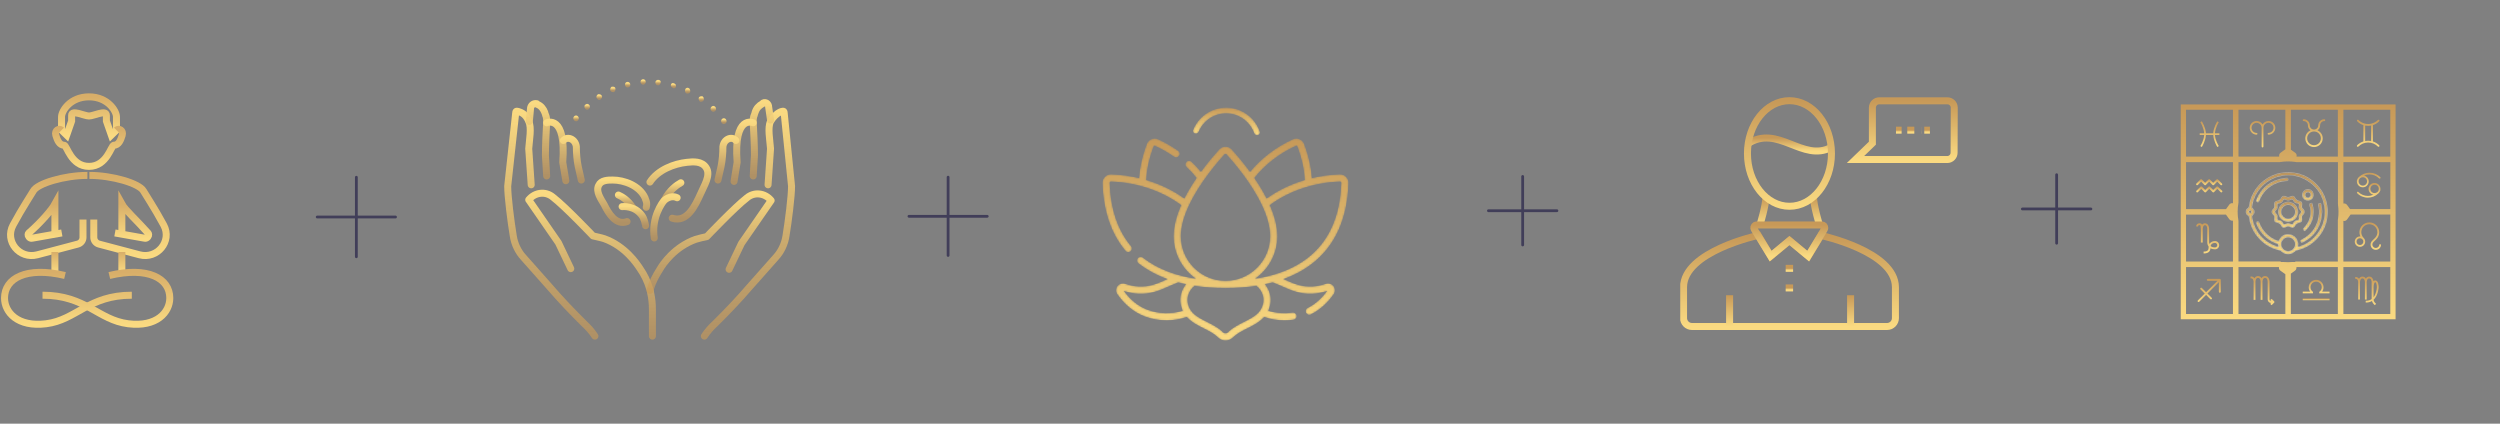 <?xml version="1.0" encoding="UTF-8"?> <svg xmlns="http://www.w3.org/2000/svg" width="1428" height="242" viewBox="0 0 1428 242" fill="none"><rect x="0" y="0" width="1428" height="242" fill="#808080" stroke="none"/> <path d="M1261.84 130.68C1261.84 129.591 1261.36 127.534 1259.47 127.534C1258.82 127.534 1258.26 127.8 1257.85 128.308C1257.78 128.187 1257.7 128.066 1257.61 127.97C1257.34 127.679 1257 127.51 1256.59 127.51C1254.51 127.51 1254.49 129.083 1254.49 129.083V129.373H1255.28H1255.55V129.107C1255.55 129.059 1255.6 128.599 1256.57 128.599C1256.66 128.599 1256.71 128.623 1256.76 128.696C1256.98 128.938 1257.1 129.518 1257.07 130.269C1257.12 130.414 1257.12 130.535 1257.12 130.68V138.521H1258.21V130.728C1258.21 130.68 1258.24 130.559 1258.24 130.414C1258.31 129.736 1258.55 128.623 1259.49 128.623C1260.75 128.623 1260.78 130.607 1260.78 130.68V138.206C1260.78 138.351 1260.7 139.731 1261.58 140.868C1261.55 141.038 1261.55 141.183 1261.55 141.352V141.425C1261.58 142.102 1261.41 142.635 1261.04 143.022C1260.61 143.458 1259.93 143.675 1258.96 143.675H1258.7V144.764H1258.99C1260.24 144.764 1261.21 144.426 1261.84 143.772C1262.33 143.264 1262.59 142.611 1262.64 141.812C1263.34 142.223 1264.21 142.417 1265.23 142.417C1266.54 142.417 1267.6 141.352 1267.6 140.045C1267.6 138.739 1266.54 137.674 1265.23 137.674C1263.78 137.674 1262.62 138.303 1262.04 139.368C1261.84 138.787 1261.87 138.303 1261.87 138.23L1261.84 130.68ZM1265.21 141.328C1264.12 141.328 1263.29 141.062 1262.71 140.529C1263.05 139.005 1264.41 138.763 1265.21 138.763C1265.91 138.763 1266.49 139.344 1266.49 140.045C1266.49 140.747 1265.93 141.328 1265.21 141.328Z" fill="url(#paint0_linear_1026_58)"></path> <path d="M1347.12 109.65C1347.03 109.554 1346.91 109.505 1346.76 109.505C1346.62 109.505 1346.49 109.554 1346.4 109.65C1346.2 109.844 1346.2 110.159 1346.4 110.352C1348.04 111.998 1350.22 112.893 1352.54 112.893C1354.82 112.893 1356.95 112.022 1358.57 110.449C1358.64 110.401 1358.69 110.328 1358.74 110.28C1359.15 109.868 1359.44 109.36 1359.59 108.828L1360.05 108.392L1359.64 108.634C1359.88 107.545 1359.56 106.335 1358.72 105.488C1358.06 104.835 1357.22 104.496 1356.32 104.496C1355.4 104.496 1354.55 104.859 1353.92 105.488C1352.59 106.819 1352.59 108.973 1353.92 110.304C1354.41 110.788 1355.01 111.102 1355.67 111.223C1354.67 111.659 1353.61 111.901 1352.52 111.901C1350.49 111.901 1348.58 111.102 1347.12 109.65ZM1354.67 109.602C1354.21 109.142 1353.97 108.561 1353.97 107.908C1353.97 107.279 1354.21 106.674 1354.67 106.214C1355.13 105.754 1355.72 105.512 1356.37 105.512C1357 105.512 1357.6 105.754 1358.06 106.214C1358.52 106.674 1358.76 107.255 1358.76 107.908C1358.76 108.537 1358.52 109.142 1358.06 109.602C1358.04 109.626 1358.01 109.626 1357.99 109.65C1357.97 109.675 1357.94 109.699 1357.92 109.723C1357.48 110.086 1356.95 110.28 1356.37 110.28C1355.72 110.304 1355.13 110.062 1354.67 109.602Z" fill="url(#paint1_linear_1026_58)"></path> <path d="M1256.98 83.199L1256.83 83.441L1257.68 83.974L1257.82 83.732C1257.9 83.587 1259.83 80.489 1260.03 77.125H1264.21C1264.38 80.465 1266.32 83.587 1266.39 83.732L1266.54 83.974L1267.38 83.441L1267.24 83.199C1267.21 83.175 1265.37 80.15 1265.18 77.101H1267.72V76.133H1265.18C1265.37 73.059 1267.21 70.083 1267.24 70.034L1267.38 69.793L1266.54 69.26L1266.39 69.502C1266.32 69.647 1264.38 72.793 1264.19 76.133H1260.03C1259.83 72.793 1257.9 69.647 1257.82 69.502L1257.68 69.26L1256.83 69.793L1256.98 70.034C1257 70.059 1258.84 73.059 1259.03 76.133H1256.47V77.125H1259.01C1258.84 80.15 1257 83.175 1256.98 83.199Z" fill="url(#paint2_linear_1026_58)"></path> <path d="M1346.25 103.6C1346.25 104.52 1346.62 105.367 1347.24 105.996C1347.87 106.649 1348.75 106.988 1349.64 106.988C1350.56 106.988 1351.41 106.625 1352.04 105.996C1352.67 105.367 1353.03 104.495 1353.03 103.6C1353.03 102.68 1352.67 101.833 1352.04 101.204C1351.55 100.72 1350.97 100.406 1350.32 100.285C1351.31 99.849 1352.38 99.631 1353.46 99.631C1355.52 99.631 1357.46 100.43 1358.91 101.882C1359.01 101.979 1359.13 102.027 1359.27 102.027C1359.42 102.027 1359.54 101.979 1359.64 101.882C1359.83 101.688 1359.83 101.374 1359.64 101.18C1357.99 99.534 1355.81 98.639 1353.49 98.639C1351.21 98.639 1349.08 99.51 1347.46 101.059C1347.39 101.107 1347.34 101.18 1347.27 101.228C1346.86 101.64 1346.57 102.148 1346.4 102.705L1346.01 103.068L1346.35 102.874C1346.28 103.092 1346.25 103.358 1346.25 103.6ZM1347.97 101.906C1348 101.882 1348.02 101.858 1348.04 101.858C1348.07 101.833 1348.09 101.809 1348.12 101.785C1348.55 101.422 1349.08 101.228 1349.66 101.228C1350.29 101.228 1350.9 101.47 1351.36 101.93C1352.28 102.874 1352.28 104.374 1351.36 105.318C1350.9 105.778 1350.32 106.02 1349.66 106.02C1349.01 106.02 1348.43 105.778 1347.97 105.318C1347.51 104.858 1347.27 104.278 1347.27 103.624C1347.27 102.971 1347.51 102.366 1347.97 101.906Z" fill="url(#paint3_linear_1026_58)"></path> <path d="M1349.95 71.463V80.78C1348.62 81.215 1347.36 81.965 1346.37 82.982C1346.18 83.175 1346.18 83.514 1346.37 83.732C1346.47 83.829 1346.59 83.877 1346.74 83.877C1346.88 83.877 1347 83.829 1347.1 83.732C1348.6 82.232 1350.58 81.409 1352.69 81.409C1354.79 81.409 1356.78 82.232 1358.28 83.732C1358.38 83.829 1358.5 83.877 1358.64 83.877C1358.79 83.877 1358.91 83.829 1359.01 83.732C1359.2 83.538 1359.2 83.2 1359.01 82.982C1357.99 81.965 1356.75 81.215 1355.42 80.78V71.463C1356.75 71.027 1358.01 70.277 1359.01 69.26C1359.2 69.067 1359.2 68.728 1359.01 68.51C1358.91 68.413 1358.79 68.365 1358.64 68.365C1358.5 68.365 1358.38 68.413 1358.28 68.51C1357.31 69.478 1356.13 70.156 1354.84 70.519C1354.79 70.519 1354.75 70.543 1354.7 70.567C1353.39 70.906 1351.99 70.906 1350.7 70.567C1350.66 70.543 1350.61 70.543 1350.56 70.519C1349.28 70.156 1348.09 69.454 1347.12 68.51C1347.03 68.413 1346.88 68.365 1346.76 68.365C1346.61 68.365 1346.49 68.413 1346.4 68.51C1346.3 68.607 1346.25 68.728 1346.25 68.873C1346.25 69.018 1346.3 69.139 1346.4 69.236C1347.39 70.277 1348.62 71.051 1349.95 71.463ZM1354.38 80.538C1353.27 80.32 1352.11 80.32 1350.99 80.538V71.729C1352.11 71.947 1353.27 71.947 1354.38 71.729V80.538Z" fill="url(#paint4_linear_1026_58)"></path> <path d="M1267.94 159.285H1261.09C1260.8 159.285 1260.54 159.527 1260.54 159.841C1260.54 160.156 1260.78 160.398 1261.09 160.398H1266.63L1260.12 166.908L1257.7 164.488C1257.61 164.391 1257.46 164.318 1257.32 164.318C1257.03 164.318 1256.76 164.56 1256.76 164.875C1256.76 165.02 1256.81 165.165 1256.93 165.262L1259.35 167.682L1255.43 171.578C1255.21 171.796 1255.21 172.135 1255.43 172.353C1255.53 172.449 1255.67 172.522 1255.82 172.522C1255.96 172.522 1256.11 172.474 1256.2 172.353L1260.12 168.432L1262.54 170.852C1262.64 170.949 1262.79 171.022 1262.93 171.022C1263.22 171.022 1263.49 170.78 1263.49 170.465C1263.49 170.32 1263.44 170.175 1263.32 170.078L1260.9 167.658L1267.41 161.148V166.69C1267.41 166.98 1267.65 167.222 1267.97 167.222C1268.26 167.222 1268.52 166.98 1268.52 166.666V159.817C1268.47 159.527 1268.23 159.285 1267.94 159.285Z" fill="url(#paint5_linear_1026_58)"></path> <path d="M1358.69 164.076C1358.69 163.423 1358.6 160.156 1356.71 160.156C1356.42 160.156 1356.05 160.229 1355.74 160.543C1355.57 159.43 1354.94 157.978 1353.32 157.978C1352.5 157.978 1351.82 158.389 1351.38 159.115C1350.95 158.365 1350.27 157.978 1349.45 157.978C1348.6 157.978 1347.9 158.414 1347.46 159.212C1347.03 158.559 1346.37 158.22 1345.58 158.22H1345.29V159.261H1345.58C1346.93 159.261 1346.98 160.955 1346.98 161.148V171.094H1348.02V161.172C1348.02 161.076 1348.07 159.019 1349.42 159.019C1350.8 159.019 1350.83 161.076 1350.83 161.148V171.094H1351.87V161.172C1351.87 161.148 1351.89 159.043 1353.27 159.043C1354.67 159.043 1354.68 161.1 1354.68 161.172V170.804C1353.8 171.457 1352.76 171.772 1351.58 171.772H1351.29V172.813H1351.58C1352.81 172.813 1353.9 172.522 1354.84 171.941C1355.26 173.272 1356.27 174.119 1356.32 174.144L1356.54 174.313L1357.22 173.514L1357 173.345C1357 173.345 1355.96 172.45 1355.76 171.24C1358.52 168.747 1358.69 164.125 1358.69 164.076ZM1356.73 161.197C1357.34 161.197 1357.65 162.891 1357.65 164.052C1357.65 164.27 1357.55 166.133 1356.78 167.997C1356.51 168.674 1356.18 169.255 1355.79 169.763V164.076C1355.79 162.891 1356.13 161.197 1356.73 161.197Z" fill="url(#paint6_linear_1026_58)"></path> <path d="M1330.64 170.466H1315.32V171.485H1330.64V170.466Z" fill="url(#paint7_linear_1026_58)"></path> <path d="M1266.9 106.601C1266.81 106.48 1266.66 106.432 1266.49 106.432C1266.35 106.432 1266.2 106.48 1266.08 106.601L1264.19 108.489L1262.3 106.601C1262.23 106.48 1262.09 106.432 1261.92 106.432C1261.77 106.432 1261.63 106.504 1261.51 106.601L1259.62 108.489L1257.73 106.601C1257.63 106.48 1257.49 106.432 1257.34 106.432C1257.2 106.432 1257.03 106.48 1256.93 106.601L1254.63 108.9C1254.42 109.118 1254.42 109.505 1254.63 109.723C1254.75 109.844 1254.9 109.892 1255.04 109.892C1255.19 109.892 1255.33 109.844 1255.46 109.723L1257.34 107.835L1259.23 109.723C1259.35 109.844 1259.5 109.892 1259.64 109.892C1259.79 109.892 1259.93 109.844 1260.05 109.723L1261.94 107.835L1263.83 109.723C1263.95 109.844 1264.1 109.892 1264.24 109.892C1264.39 109.892 1264.53 109.844 1264.65 109.723L1266.54 107.835L1268.43 109.723C1268.55 109.844 1268.69 109.892 1268.84 109.892C1268.98 109.892 1269.13 109.844 1269.25 109.723C1269.47 109.505 1269.47 109.118 1269.25 108.9L1266.9 106.601Z" fill="url(#paint8_linear_1026_58)"></path> <path d="M1359.59 139.465C1359.3 139.416 1359.03 139.634 1359.01 139.924C1358.96 140.36 1358.76 140.747 1358.45 141.062C1358.09 141.425 1357.6 141.643 1357.07 141.643C1356.54 141.643 1356.05 141.449 1355.69 141.062C1355.33 140.699 1355.11 140.215 1355.11 139.682C1355.11 139.15 1355.3 138.666 1355.69 138.303L1355.71 138.279L1357.36 136.657C1358.42 135.593 1359.01 134.189 1359.01 132.664C1359.01 131.164 1358.42 129.736 1357.36 128.671C1356.29 127.607 1354.87 127.026 1353.37 127.026C1351.87 127.026 1350.44 127.607 1349.37 128.671C1347.68 130.365 1347.24 132.906 1348.26 135.036C1348.19 135.036 1348.09 135.036 1348.02 135.036C1347.22 135.036 1346.47 135.351 1345.91 135.907C1345.36 136.464 1345.04 137.214 1345.04 138.013C1345.04 138.811 1345.36 139.561 1345.91 140.118C1346.47 140.675 1347.22 140.989 1348.02 140.989C1348.82 140.989 1349.57 140.675 1350.12 140.118C1350.68 139.561 1351 138.811 1351 138.013C1351 137.214 1350.68 136.464 1350.12 135.907C1348.33 134.116 1348.33 131.212 1350.12 129.422C1351 128.55 1352.13 128.091 1353.37 128.091C1354.6 128.091 1355.74 128.575 1356.61 129.422C1358.4 131.212 1358.4 134.116 1356.61 135.907L1354.94 137.577C1354.38 138.134 1354.07 138.908 1354.07 139.707C1354.07 140.505 1354.38 141.255 1354.94 141.836C1355.5 142.393 1356.25 142.707 1357.07 142.707C1357.87 142.707 1358.62 142.393 1359.2 141.836C1359.68 141.352 1359.97 140.747 1360.05 140.094C1360.07 139.949 1360.02 139.828 1359.95 139.707C1359.83 139.537 1359.71 139.489 1359.59 139.465ZM1349.93 138.013C1349.93 138.521 1349.74 139.005 1349.37 139.392C1349.01 139.755 1348.53 139.949 1347.99 139.949C1347.49 139.949 1347 139.755 1346.61 139.392C1346.25 139.029 1346.06 138.545 1346.06 138.013C1346.06 137.504 1346.25 137.02 1346.61 136.633C1346.98 136.27 1347.46 136.077 1347.99 136.077C1348.5 136.077 1348.99 136.27 1349.35 136.633C1349.74 136.996 1349.93 137.48 1349.93 138.013Z" fill="url(#paint9_linear_1026_58)"></path> <path d="M1327.21 164.076C1327.21 161.753 1325.32 159.841 1322.97 159.841C1320.65 159.841 1318.74 161.729 1318.74 164.076C1318.74 164.971 1319 165.818 1319.54 166.544H1315.32V167.561H1321.18V166.544H1320.94C1320.21 165.939 1319.78 165.044 1319.78 164.076C1319.78 162.309 1321.2 160.882 1322.97 160.882C1324.74 160.882 1326.17 162.309 1326.17 164.076C1326.17 165.044 1325.75 165.915 1325 166.544H1324.76V167.561H1330.62V166.544H1326.41C1326.94 165.843 1327.21 164.971 1327.21 164.076Z" fill="url(#paint10_linear_1026_58)"></path> <path d="M1296.74 171.409L1297.3 171.965C1296.42 171.941 1296.35 171.215 1296.35 170.997V160.954C1296.35 159.817 1295.82 157.663 1293.81 157.663C1292.94 157.663 1292.24 158.074 1291.8 158.873C1291.34 158.099 1290.67 157.663 1289.79 157.663C1288.9 157.663 1288.2 158.123 1287.74 158.946C1287.28 158.268 1286.6 157.905 1285.78 157.905H1285.49V158.97H1285.78C1287.18 158.97 1287.25 160.761 1287.25 160.954V171.288H1288.32V160.954C1288.32 160.857 1288.37 158.728 1289.79 158.728C1291.25 158.728 1291.27 160.93 1291.27 160.954V171.288H1292.33V160.954C1292.33 160.857 1292.36 158.728 1293.81 158.728C1295.26 158.728 1295.29 160.857 1295.29 160.954V170.997C1295.29 171.82 1295.82 173.03 1297.3 173.03L1296.74 173.587L1297.54 174.313L1299.11 172.788V172.207L1297.54 170.683L1296.74 171.409Z" fill="url(#paint11_linear_1026_58)"></path> <path d="M1266.9 102.512C1266.78 102.391 1266.63 102.342 1266.49 102.342C1266.34 102.342 1266.2 102.391 1266.08 102.512L1264.19 104.399L1262.3 102.512C1262.18 102.391 1262.04 102.342 1261.89 102.342C1261.75 102.342 1261.6 102.391 1261.48 102.512L1259.59 104.399L1257.7 102.512C1257.58 102.391 1257.44 102.342 1257.29 102.342C1257.15 102.342 1257 102.391 1256.88 102.512L1254.58 104.811C1254.36 105.029 1254.36 105.416 1254.58 105.634C1254.7 105.755 1254.85 105.803 1254.99 105.803C1255.14 105.803 1255.28 105.755 1255.41 105.634L1257.29 103.746L1259.18 105.634C1259.3 105.755 1259.45 105.803 1259.59 105.803C1259.74 105.803 1259.88 105.755 1260 105.634L1261.89 103.746L1263.78 105.634C1263.9 105.755 1264.04 105.803 1264.19 105.803C1264.33 105.803 1264.48 105.755 1264.6 105.634L1266.49 103.746L1268.38 105.634C1268.5 105.755 1268.64 105.803 1268.79 105.803C1268.93 105.803 1269.08 105.755 1269.2 105.634C1269.32 105.513 1269.37 105.367 1269.37 105.222C1269.37 105.077 1269.3 104.932 1269.2 104.811L1266.9 102.512Z" fill="url(#paint12_linear_1026_58)"></path> <path d="M1295.79 69.094C1294.39 69.094 1293.08 69.868 1292.38 71.078C1291.68 69.868 1290.4 69.094 1288.97 69.094C1286.82 69.094 1285.05 70.86 1285.05 73.014C1285.05 75.168 1286.82 76.934 1288.97 76.934C1289.26 76.934 1289.48 76.692 1289.48 76.426C1289.48 76.136 1289.24 75.918 1288.97 75.918C1287.37 75.918 1286.09 74.611 1286.09 73.038C1286.09 71.441 1287.4 70.159 1288.97 70.159C1290.57 70.159 1291.85 71.465 1291.85 73.038V83.735C1291.85 84.025 1292.09 84.243 1292.36 84.243C1292.65 84.243 1292.87 84.001 1292.87 83.735V73.014C1292.87 71.417 1294.17 70.134 1295.75 70.134C1297.34 70.134 1298.63 71.441 1298.63 73.014C1298.63 74.611 1297.32 75.894 1295.75 75.894C1295.46 75.894 1295.24 76.136 1295.24 76.402C1295.24 76.693 1295.48 76.91 1295.75 76.91C1297.9 76.91 1299.67 75.144 1299.67 72.99C1299.67 70.836 1297.95 69.094 1295.79 69.094Z" fill="url(#paint13_linear_1026_58)"></path> <path d="M1315.86 69.164C1317.19 69.164 1318.28 70.253 1318.28 71.584C1318.28 72.721 1318.83 73.786 1319.75 74.439C1317.96 75.238 1316.78 77.029 1316.78 79.013C1316.78 81.772 1319 83.998 1321.76 83.998C1324.52 83.998 1326.75 81.772 1326.75 79.013C1326.75 77.029 1325.54 75.238 1323.77 74.439C1324.69 73.786 1325.25 72.721 1325.25 71.584C1325.25 71.559 1325.25 71.559 1325.25 71.535C1325.27 70.228 1326.36 69.164 1327.67 69.164C1327.96 69.164 1328.2 68.922 1328.2 68.631C1328.2 68.341 1327.96 68.099 1327.67 68.099C1325.75 68.099 1324.18 69.672 1324.18 71.584C1324.18 72.915 1323.09 74.004 1321.76 74.004C1320.43 74.004 1319.34 72.915 1319.34 71.584C1319.34 69.672 1317.77 68.099 1315.86 68.099C1315.57 68.099 1315.32 68.341 1315.32 68.631C1315.32 68.946 1315.57 69.164 1315.86 69.164ZM1321.76 82.933C1319.58 82.933 1317.84 81.167 1317.84 79.013C1317.84 76.835 1319.61 75.093 1321.76 75.093C1323.94 75.093 1325.68 76.859 1325.68 79.013C1325.68 81.167 1323.92 82.933 1321.76 82.933Z" fill="url(#paint14_linear_1026_58)"></path> <mask id="path-16-outside-1_1026_58" maskUnits="userSpaceOnUse" x="1245.5" y="59.5" width="123" height="123" fill="black"> <rect fill="white" x="1245.5" y="59.5" width="123" height="123"></rect> <path d="M1246.5 60.5V181.5H1367.5V60.5H1246.5ZM1307.56 61.662H1336.38V90.46H1310.07C1310.9 89.516 1310.9 88.887 1310.82 88.596C1310.73 88.233 1310.44 88.015 1309.52 87.41C1309.37 87.314 1309.2 87.193 1309.01 87.047C1308.52 86.709 1308.04 86.37 1307.56 86.007V61.662ZM1277.62 61.662H1306.4V85.789C1305.79 86.249 1305.16 86.684 1304.58 87.096L1304.36 87.241C1303.25 88.015 1302.96 88.233 1302.86 88.62C1302.69 89.25 1303.1 89.951 1303.52 90.46H1277.62V61.662ZM1247.66 61.662H1276.46V90.46H1247.66V61.662ZM1247.66 91.621H1276.46V117.709C1275.78 117.152 1275.3 117.031 1274.98 117.031C1274.89 117.031 1274.79 117.055 1274.69 117.08C1274.33 117.176 1274.11 117.467 1273.51 118.386C1273.41 118.532 1273.29 118.701 1273.14 118.895C1272.78 119.427 1272.39 119.935 1272.03 120.443H1247.66V91.621ZM1276.46 180.338H1247.66V151.54H1276.46V180.338ZM1276.46 150.379H1247.66V121.581H1271.98C1272.39 122.162 1272.81 122.742 1273.22 123.299L1273.36 123.517C1274.14 124.63 1274.35 124.92 1274.74 125.017C1274.84 125.041 1274.96 125.066 1275.06 125.066C1275.56 125.066 1276.07 124.775 1276.46 124.461V150.379ZM1306.37 180.338H1277.62V151.54H1303.37C1302.67 152.387 1302.69 152.968 1302.76 153.259C1302.86 153.622 1303.15 153.839 1304.07 154.444C1304.22 154.541 1304.39 154.662 1304.58 154.807C1305.19 155.243 1305.79 155.679 1306.4 156.114V180.338H1306.37ZM1336.38 180.338H1307.53V155.8C1308.02 155.437 1308.5 155.098 1308.98 154.759L1309.2 154.614C1310.32 153.839 1310.61 153.622 1310.7 153.234C1310.87 152.654 1310.56 152.049 1310.17 151.565H1336.38V180.338ZM1336.45 125.671C1336.43 125.719 1336.4 125.767 1336.38 125.792V150.379H1324.91H1311.84C1311.82 150.379 1311.79 150.379 1311.77 150.379C1311.72 150.5 1311.69 150.597 1311.65 150.645H1309.66C1308.77 150.718 1307.85 150.766 1306.93 150.766C1306.1 150.766 1305.28 150.742 1304.46 150.669H1302.28C1302.21 150.621 1302.14 150.5 1302.09 150.379C1302.06 150.379 1302.04 150.379 1302.01 150.355H1277.62V126.324C1277.31 124.582 1277.14 122.791 1277.14 120.976C1277.14 119.161 1277.31 117.37 1277.62 115.628V91.597H1301.82C1301.85 91.549 1301.89 91.524 1301.92 91.5H1302.76C1304.14 91.307 1305.52 91.21 1306.95 91.21C1308.31 91.21 1309.66 91.307 1310.99 91.476H1311.31C1311.36 91.5 1311.38 91.5 1311.43 91.549C1311.55 91.573 1311.67 91.597 1311.82 91.621H1336.43V116.233C1336.45 116.257 1336.48 116.281 1336.48 116.281V117.007C1336.65 118.314 1336.74 119.645 1336.74 121C1336.74 122.307 1336.67 123.589 1336.5 124.848L1336.45 125.671ZM1366.34 180.338H1337.54V151.54H1366.34V180.338ZM1366.34 150.379H1337.54V124.582C1338.19 125.114 1338.68 125.235 1338.99 125.235C1339.09 125.235 1339.19 125.211 1339.28 125.187C1339.65 125.09 1339.86 124.799 1340.47 123.88C1340.57 123.735 1340.69 123.565 1340.83 123.372C1341.27 122.767 1341.7 122.162 1342.14 121.557H1366.34V150.379ZM1366.34 120.419H1341.82C1341.46 119.935 1341.12 119.427 1340.78 118.967L1340.64 118.749C1339.86 117.636 1339.65 117.346 1339.26 117.249C1339.16 117.225 1339.04 117.201 1338.94 117.201C1338.46 117.201 1337.95 117.491 1337.56 117.781V91.621H1366.36V120.419H1366.34ZM1366.34 90.46H1351.07H1337.54V61.662H1366.34V90.46Z"></path> </mask> <path d="M1246.5 60.5V181.5H1367.5V60.5H1246.5ZM1307.56 61.662H1336.38V90.46H1310.07C1310.9 89.516 1310.9 88.887 1310.82 88.596C1310.73 88.233 1310.44 88.015 1309.52 87.41C1309.37 87.314 1309.2 87.193 1309.01 87.047C1308.52 86.709 1308.04 86.37 1307.56 86.007V61.662ZM1277.62 61.662H1306.4V85.789C1305.79 86.249 1305.16 86.684 1304.58 87.096L1304.36 87.241C1303.25 88.015 1302.96 88.233 1302.86 88.62C1302.69 89.25 1303.1 89.951 1303.52 90.46H1277.62V61.662ZM1247.66 61.662H1276.46V90.46H1247.66V61.662ZM1247.66 91.621H1276.46V117.709C1275.78 117.152 1275.3 117.031 1274.98 117.031C1274.89 117.031 1274.79 117.055 1274.69 117.08C1274.33 117.176 1274.11 117.467 1273.51 118.386C1273.41 118.532 1273.29 118.701 1273.14 118.895C1272.78 119.427 1272.39 119.935 1272.03 120.443H1247.66V91.621ZM1276.46 180.338H1247.66V151.54H1276.46V180.338ZM1276.46 150.379H1247.66V121.581H1271.98C1272.39 122.162 1272.81 122.742 1273.22 123.299L1273.36 123.517C1274.14 124.63 1274.35 124.92 1274.74 125.017C1274.84 125.041 1274.96 125.066 1275.06 125.066C1275.56 125.066 1276.07 124.775 1276.46 124.461V150.379ZM1306.37 180.338H1277.62V151.54H1303.37C1302.67 152.387 1302.69 152.968 1302.76 153.259C1302.86 153.622 1303.15 153.839 1304.07 154.444C1304.22 154.541 1304.39 154.662 1304.58 154.807C1305.19 155.243 1305.79 155.679 1306.4 156.114V180.338H1306.37ZM1336.38 180.338H1307.53V155.8C1308.02 155.437 1308.5 155.098 1308.98 154.759L1309.2 154.614C1310.32 153.839 1310.61 153.622 1310.7 153.234C1310.87 152.654 1310.56 152.049 1310.17 151.565H1336.38V180.338ZM1336.45 125.671C1336.43 125.719 1336.4 125.767 1336.38 125.792V150.379H1324.91H1311.84C1311.82 150.379 1311.79 150.379 1311.77 150.379C1311.72 150.5 1311.69 150.597 1311.65 150.645H1309.66C1308.77 150.718 1307.85 150.766 1306.93 150.766C1306.1 150.766 1305.28 150.742 1304.46 150.669H1302.28C1302.21 150.621 1302.14 150.5 1302.09 150.379C1302.06 150.379 1302.04 150.379 1302.01 150.355H1277.62V126.324C1277.31 124.582 1277.14 122.791 1277.14 120.976C1277.14 119.161 1277.31 117.37 1277.62 115.628V91.597H1301.82C1301.85 91.549 1301.89 91.524 1301.92 91.5H1302.76C1304.14 91.307 1305.52 91.21 1306.95 91.21C1308.31 91.21 1309.66 91.307 1310.99 91.476H1311.31C1311.36 91.5 1311.38 91.5 1311.43 91.549C1311.55 91.573 1311.67 91.597 1311.82 91.621H1336.43V116.233C1336.45 116.257 1336.48 116.281 1336.48 116.281V117.007C1336.65 118.314 1336.74 119.645 1336.74 121C1336.74 122.307 1336.67 123.589 1336.5 124.848L1336.45 125.671ZM1366.34 180.338H1337.54V151.54H1366.34V180.338ZM1366.34 150.379H1337.54V124.582C1338.19 125.114 1338.68 125.235 1338.99 125.235C1339.09 125.235 1339.19 125.211 1339.28 125.187C1339.65 125.09 1339.86 124.799 1340.47 123.88C1340.57 123.735 1340.69 123.565 1340.83 123.372C1341.27 122.767 1341.7 122.162 1342.14 121.557H1366.34V150.379ZM1366.34 120.419H1341.82C1341.46 119.935 1341.12 119.427 1340.78 118.967L1340.64 118.749C1339.86 117.636 1339.65 117.346 1339.26 117.249C1339.16 117.225 1339.04 117.201 1338.94 117.201C1338.46 117.201 1337.95 117.491 1337.56 117.781V91.621H1366.36V120.419H1366.34ZM1366.34 90.46H1351.07H1337.54V61.662H1366.34V90.46Z" fill="url(#paint15_linear_1026_58)"></path> <path d="M1246.5 60.5V181.5H1367.5V60.5H1246.5ZM1307.56 61.662H1336.38V90.46H1310.07C1310.9 89.516 1310.9 88.887 1310.82 88.596C1310.73 88.233 1310.44 88.015 1309.52 87.41C1309.37 87.314 1309.2 87.193 1309.01 87.047C1308.52 86.709 1308.04 86.37 1307.56 86.007V61.662ZM1277.62 61.662H1306.4V85.789C1305.79 86.249 1305.16 86.684 1304.58 87.096L1304.36 87.241C1303.25 88.015 1302.96 88.233 1302.86 88.62C1302.69 89.25 1303.1 89.951 1303.52 90.46H1277.62V61.662ZM1247.66 61.662H1276.46V90.46H1247.66V61.662ZM1247.66 91.621H1276.46V117.709C1275.78 117.152 1275.3 117.031 1274.98 117.031C1274.89 117.031 1274.79 117.055 1274.69 117.08C1274.33 117.176 1274.11 117.467 1273.51 118.386C1273.41 118.532 1273.29 118.701 1273.14 118.895C1272.78 119.427 1272.39 119.935 1272.03 120.443H1247.66V91.621ZM1276.46 180.338H1247.66V151.54H1276.46V180.338ZM1276.46 150.379H1247.66V121.581H1271.98C1272.39 122.162 1272.81 122.742 1273.22 123.299L1273.36 123.517C1274.14 124.63 1274.35 124.92 1274.74 125.017C1274.84 125.041 1274.96 125.066 1275.06 125.066C1275.56 125.066 1276.07 124.775 1276.46 124.461V150.379ZM1306.37 180.338H1277.62V151.54H1303.37C1302.67 152.387 1302.69 152.968 1302.76 153.259C1302.86 153.622 1303.15 153.839 1304.07 154.444C1304.22 154.541 1304.39 154.662 1304.58 154.807C1305.19 155.243 1305.79 155.679 1306.4 156.114V180.338H1306.37ZM1336.38 180.338H1307.53V155.8C1308.02 155.437 1308.5 155.098 1308.98 154.759L1309.2 154.614C1310.32 153.839 1310.61 153.622 1310.7 153.234C1310.87 152.654 1310.56 152.049 1310.17 151.565H1336.38V180.338ZM1336.45 125.671C1336.43 125.719 1336.4 125.767 1336.38 125.792V150.379H1324.91H1311.84C1311.82 150.379 1311.79 150.379 1311.77 150.379C1311.72 150.5 1311.69 150.597 1311.65 150.645H1309.66C1308.77 150.718 1307.85 150.766 1306.93 150.766C1306.1 150.766 1305.28 150.742 1304.46 150.669H1302.28C1302.21 150.621 1302.14 150.5 1302.09 150.379C1302.06 150.379 1302.04 150.379 1302.01 150.355H1277.62V126.324C1277.31 124.582 1277.14 122.791 1277.14 120.976C1277.14 119.161 1277.31 117.37 1277.62 115.628V91.597H1301.82C1301.85 91.549 1301.89 91.524 1301.92 91.5H1302.76C1304.14 91.307 1305.52 91.21 1306.95 91.21C1308.31 91.21 1309.66 91.307 1310.99 91.476H1311.31C1311.36 91.5 1311.38 91.5 1311.43 91.549C1311.55 91.573 1311.67 91.597 1311.82 91.621H1336.43V116.233C1336.45 116.257 1336.48 116.281 1336.48 116.281V117.007C1336.65 118.314 1336.74 119.645 1336.74 121C1336.74 122.307 1336.67 123.589 1336.5 124.848L1336.45 125.671ZM1366.34 180.338H1337.54V151.54H1366.34V180.338ZM1366.34 150.379H1337.54V124.582C1338.19 125.114 1338.68 125.235 1338.99 125.235C1339.09 125.235 1339.19 125.211 1339.28 125.187C1339.65 125.09 1339.86 124.799 1340.47 123.88C1340.57 123.735 1340.69 123.565 1340.83 123.372C1341.27 122.767 1341.7 122.162 1342.14 121.557H1366.34V150.379ZM1366.34 120.419H1341.82C1341.46 119.935 1341.12 119.427 1340.78 118.967L1340.64 118.749C1339.86 117.636 1339.65 117.346 1339.26 117.249C1339.16 117.225 1339.04 117.201 1338.94 117.201C1338.46 117.201 1337.95 117.491 1337.56 117.781V91.621H1366.36V120.419H1366.34ZM1366.34 90.46H1351.07H1337.54V61.662H1366.34V90.46Z" stroke="url(#paint16_linear_1026_58)" stroke-width="2" mask="url(#path-16-outside-1_1026_58)"></path> <mask id="mask0_1026_58" style="mask-type:alpha" maskUnits="userSpaceOnUse" x="1282" y="98" width="48" height="48"> <path d="M1329.6 121.005C1329.53 126.82 1327.59 131.92 1323.65 136.226C1320.42 139.767 1316.43 142.011 1311.76 143.047C1311.51 143.107 1311.29 143.218 1311.11 143.409C1308.71 145.794 1305.28 145.794 1302.9 143.409C1302.7 143.208 1302.47 143.097 1302.2 143.037C1296.83 141.83 1292.43 139.063 1289.06 134.697C1286.6 131.498 1285.12 127.866 1284.61 123.852C1284.57 123.53 1284.45 123.309 1284.14 123.158C1283.25 122.705 1282.8 121.971 1282.8 120.965C1282.81 119.989 1283.23 119.244 1284.11 118.812C1284.45 118.641 1284.55 118.399 1284.59 118.067C1284.89 115.633 1285.59 113.319 1286.67 111.116C1288.78 106.8 1291.95 103.48 1296.16 101.156C1299.96 99.063 1304.05 98.158 1308.36 98.43C1313.49 98.752 1318.02 100.603 1321.88 103.993C1325.99 107.605 1328.45 112.152 1329.34 117.544C1329.54 118.681 1329.65 119.838 1329.6 121.005ZM1306.63 133.731C1310.61 133.711 1313.34 137.071 1312.6 140.582C1312.49 141.105 1312.5 141.105 1313.02 140.954C1316.23 139.989 1319.08 138.389 1321.45 136.035C1326.59 130.934 1328.71 124.767 1327.59 117.615C1326.63 111.568 1323.48 106.83 1318.34 103.48C1313.87 100.553 1308.95 99.566 1303.68 100.402C1299.27 101.096 1295.48 103.068 1292.31 106.206C1289.01 109.496 1287.02 113.46 1286.34 118.077C1286.28 118.49 1286.34 118.741 1286.72 119.003C1287.96 119.888 1288.14 121.78 1286.97 122.715C1286.27 123.268 1286.28 123.792 1286.45 124.476C1286.5 124.657 1286.51 124.838 1286.55 125.019C1288.32 132.886 1293.03 138.158 1300.64 140.844C1301.49 141.146 1301.5 141.126 1301.38 140.28C1301.37 140.2 1301.35 140.11 1301.36 140.029C1301.42 139.596 1301.19 139.425 1300.79 139.295C1296.52 137.816 1293.15 135.17 1290.68 131.387C1289.84 130.1 1289.17 128.731 1288.67 127.283C1288.6 127.081 1288.48 126.85 1288.8 126.739C1289.16 126.619 1289.54 126.498 1289.9 126.387C1290.07 126.337 1290.19 126.407 1290.25 126.578C1290.32 126.79 1290.4 126.991 1290.48 127.192C1292.49 132.202 1296.01 135.663 1301.06 137.584C1301.44 137.725 1301.6 137.685 1301.77 137.293C1302.77 135.009 1304.55 133.852 1306.63 133.731ZM1306.96 143.48C1309.15 143.49 1310.95 141.699 1310.99 139.486C1311.03 137.373 1309.11 135.482 1306.94 135.512C1304.85 135.532 1303.02 137.383 1303.02 139.456C1303.02 141.618 1304.83 143.469 1306.96 143.48ZM1286 121.015C1286.01 120.653 1285.66 120.26 1285.3 120.24C1284.91 120.21 1284.51 120.593 1284.51 120.985C1284.51 121.347 1284.87 121.719 1285.25 121.739C1285.61 121.739 1285.99 121.377 1286 121.015Z" fill="white"></path> </mask> <g mask="url(#mask0_1026_58)"> <path d="M1329.6 121.005C1329.53 126.82 1327.59 131.92 1323.65 136.226C1320.42 139.767 1316.43 142.011 1311.76 143.047C1311.51 143.107 1311.29 143.218 1311.11 143.409C1308.71 145.794 1305.28 145.794 1302.9 143.409C1302.7 143.208 1302.47 143.097 1302.2 143.037C1296.83 141.83 1292.43 139.063 1289.06 134.697C1286.6 131.498 1285.12 127.866 1284.61 123.852C1284.57 123.53 1284.45 123.309 1284.14 123.158C1283.25 122.705 1282.8 121.971 1282.8 120.965C1282.81 119.989 1283.23 119.244 1284.11 118.812C1284.45 118.641 1284.55 118.399 1284.59 118.067C1284.89 115.633 1285.59 113.319 1286.67 111.116C1288.78 106.8 1291.95 103.48 1296.16 101.156C1299.96 99.063 1304.05 98.158 1308.36 98.43C1313.49 98.752 1318.02 100.603 1321.88 103.993C1325.99 107.605 1328.45 112.152 1329.34 117.544C1329.54 118.681 1329.65 119.838 1329.6 121.005ZM1306.63 133.731C1310.61 133.711 1313.34 137.071 1312.6 140.582C1312.49 141.105 1312.5 141.105 1313.02 140.954C1316.23 139.989 1319.08 138.389 1321.45 136.035C1326.59 130.934 1328.71 124.767 1327.59 117.615C1326.63 111.568 1323.48 106.83 1318.34 103.48C1313.87 100.553 1308.95 99.566 1303.68 100.402C1299.27 101.096 1295.48 103.068 1292.31 106.206C1289.01 109.496 1287.02 113.46 1286.34 118.077C1286.28 118.49 1286.34 118.741 1286.72 119.003C1287.96 119.888 1288.14 121.78 1286.97 122.715C1286.27 123.268 1286.28 123.792 1286.45 124.476C1286.5 124.657 1286.51 124.838 1286.55 125.019C1288.32 132.886 1293.03 138.158 1300.64 140.844C1301.49 141.146 1301.5 141.126 1301.38 140.28C1301.37 140.2 1301.35 140.11 1301.36 140.029C1301.42 139.596 1301.19 139.425 1300.79 139.295C1296.52 137.816 1293.15 135.17 1290.68 131.387C1289.84 130.1 1289.17 128.731 1288.67 127.283C1288.6 127.081 1288.48 126.85 1288.8 126.739C1289.16 126.619 1289.54 126.498 1289.9 126.387C1290.07 126.337 1290.19 126.407 1290.25 126.578C1290.32 126.79 1290.4 126.991 1290.48 127.192C1292.49 132.202 1296.01 135.663 1301.06 137.584C1301.44 137.725 1301.6 137.685 1301.77 137.293C1302.77 135.009 1304.55 133.852 1306.63 133.731ZM1306.96 143.48C1309.15 143.49 1310.95 141.699 1310.99 139.486C1311.03 137.373 1309.11 135.482 1306.94 135.512C1304.85 135.532 1303.02 137.383 1303.02 139.456C1303.02 141.618 1304.83 143.469 1306.96 143.48ZM1286 121.015C1286.01 120.653 1285.66 120.26 1285.3 120.24C1284.91 120.21 1284.51 120.593 1284.51 120.985C1284.51 121.347 1284.87 121.719 1285.25 121.739C1285.61 121.739 1285.99 121.377 1286 121.015Z" fill="url(#paint17_linear_1026_58)" stroke="white" stroke-width="0.2"></path> <path d="M1331.2 97.665C1331.18 98.57 1331.29 98.48 1330.23 98.48C1329.39 98.48 1329.53 98.53 1329.51 97.424C1329.5 96.8 1329.51 96.8 1330.27 96.81C1331.25 96.81 1331.2 96.669 1331.2 97.665Z" fill="url(#paint18_linear_1026_58)"></path> <path d="M1287.71 100.814C1287.69 101.79 1287.8 101.699 1286.82 101.699C1285.89 101.699 1286.04 101.73 1286.03 100.703C1286.02 100.019 1286.03 100.009 1286.73 100.019C1287.74 100.039 1287.7 99.878 1287.71 100.814Z" fill="url(#paint19_linear_1026_58)"></path> <path d="M1323.09 101.699C1322.13 101.689 1322.29 101.75 1322.28 100.683C1322.27 100.009 1322.28 100.009 1322.94 100.009C1324.02 100.029 1323.96 99.868 1323.97 100.824C1323.96 101.699 1323.95 101.699 1323.09 101.699Z" fill="url(#paint20_linear_1026_58)"></path> <path d="M1283.61 137.111C1282.66 137.101 1282.81 137.162 1282.8 136.095C1282.79 135.431 1282.8 135.421 1283.46 135.431C1284.54 135.452 1284.48 135.291 1284.48 136.246C1284.49 137.111 1284.48 137.111 1283.61 137.111Z" fill="url(#paint21_linear_1026_58)"></path> <path d="M1329.52 136.266C1329.52 135.431 1329.52 135.431 1330.31 135.431C1331.2 135.431 1331.21 135.431 1331.2 136.126C1331.19 137.252 1331.33 137.101 1330.15 137.111C1329.52 137.121 1329.52 137.111 1329.52 136.266Z" fill="url(#paint22_linear_1026_58)"></path> <path d="M1287.69 139.456C1288.52 139.456 1288.52 139.456 1288.51 140.371C1288.51 141.146 1288.51 141.146 1287.54 141.136C1286.7 141.126 1286.84 141.186 1286.83 140.069C1286.82 139.456 1286.83 139.456 1287.69 139.456Z" fill="url(#paint23_linear_1026_58)"></path> <path d="M1325.53 141.87C1326.37 141.87 1326.37 141.87 1326.37 142.766C1326.37 143.55 1326.37 143.55 1325.42 143.55C1324.68 143.55 1324.68 143.55 1324.68 142.504C1324.68 141.87 1324.68 141.87 1325.53 141.87Z" fill="url(#paint24_linear_1026_58)"></path> </g> <mask id="mask1_1026_58" style="mask-type:alpha" maskUnits="userSpaceOnUse" x="1297" y="111" width="20" height="20"> <path d="M1314.98 116.438C1314.93 117.001 1314.93 117.514 1314.84 117.997C1314.78 118.339 1314.88 118.57 1315.1 118.812C1315.4 119.144 1315.7 119.486 1316 119.828C1316.63 120.572 1316.62 121.397 1315.99 122.152C1315.86 122.303 1315.74 122.484 1315.58 122.604C1314.74 123.218 1314.79 124.053 1314.92 124.938C1315.13 126.286 1314.66 127.051 1313.33 127.232C1312.21 127.393 1311.52 127.906 1311.01 128.912C1310.4 130.119 1309.63 130.361 1308.44 129.757C1307.48 129.264 1306.63 129.214 1305.64 129.727C1304.37 130.391 1303.63 130.14 1302.99 128.872C1302.49 127.896 1301.82 127.413 1300.75 127.242C1299.33 127.021 1298.92 126.317 1299.1 124.888C1299.15 124.506 1299.17 124.124 1299.2 123.741C1299.22 123.52 1299.09 123.359 1298.96 123.208C1298.63 122.826 1298.29 122.464 1297.97 122.071C1297.4 121.367 1297.41 120.562 1297.98 119.868C1298.12 119.697 1298.25 119.506 1298.42 119.375C1299.26 118.751 1299.23 117.896 1299.09 117.001C1298.89 115.683 1299.35 114.928 1300.66 114.737C1301.8 114.566 1302.51 114.063 1303.03 113.027C1303.61 111.85 1304.39 111.599 1305.57 112.212C1306.58 112.735 1307.46 112.735 1308.47 112.202C1309.62 111.599 1310.41 111.85 1310.98 112.997C1311.51 114.053 1312.24 114.597 1313.42 114.747C1314.48 114.878 1314.99 115.562 1314.98 116.438ZM1313.2 116.91C1313.23 116.478 1313.21 116.458 1312.71 116.337C1310.6 115.814 1310.86 116.146 1309.66 114.114C1309.65 114.104 1309.64 114.083 1309.63 114.073C1309.49 113.691 1309.26 113.701 1308.92 113.852C1306.73 114.787 1307.17 114.737 1305.1 113.852C1304.69 113.671 1304.49 113.741 1304.33 114.134C1303.78 115.432 1302.88 116.206 1301.42 116.327C1300.73 116.387 1300.71 116.508 1300.8 117.182C1300.83 117.413 1300.83 117.655 1300.87 117.876C1301.03 118.731 1300.75 119.415 1300.13 119.999C1299.92 120.19 1299.77 120.442 1299.56 120.633C1299.32 120.874 1299.33 121.085 1299.56 121.327C1299.87 121.649 1300.15 121.981 1300.43 122.303C1300.81 122.745 1300.99 123.238 1300.9 123.832C1300.84 124.224 1300.82 124.627 1300.78 125.029C1300.74 125.361 1300.82 125.572 1301.21 125.622C1301.59 125.673 1301.95 125.814 1302.33 125.874C1302.98 125.975 1303.44 126.317 1303.75 126.88C1303.9 127.162 1304.07 127.434 1304.24 127.705C1304.59 128.319 1304.59 128.319 1305.23 128.047C1307.29 127.162 1306.9 127.273 1308.77 128.077C1309.28 128.299 1309.52 128.218 1309.72 127.735C1310.23 126.528 1311.08 125.824 1312.44 125.673C1313.28 125.582 1313.27 125.502 1313.15 124.657C1313.01 123.671 1313.02 122.765 1313.82 121.971C1314.74 121.055 1314.69 120.995 1313.83 119.989C1313.79 119.938 1313.75 119.878 1313.7 119.838C1313.19 119.335 1312.97 118.741 1313.09 118.017C1313.16 117.655 1313.17 117.283 1313.2 116.91Z" fill="white"></path> </mask> <g mask="url(#mask1_1026_58)"> <path d="M1314.98 116.438C1314.93 117.001 1314.93 117.514 1314.84 117.997C1314.78 118.339 1314.88 118.57 1315.1 118.812C1315.4 119.144 1315.7 119.486 1316 119.828C1316.63 120.572 1316.62 121.397 1315.99 122.152C1315.86 122.303 1315.74 122.484 1315.58 122.604C1314.74 123.218 1314.79 124.053 1314.92 124.938C1315.13 126.286 1314.66 127.051 1313.33 127.232C1312.21 127.393 1311.52 127.906 1311.01 128.912C1310.4 130.119 1309.63 130.361 1308.44 129.757C1307.48 129.264 1306.63 129.214 1305.64 129.727C1304.37 130.391 1303.63 130.14 1302.99 128.872C1302.49 127.896 1301.82 127.413 1300.75 127.242C1299.33 127.021 1298.92 126.317 1299.1 124.888C1299.15 124.506 1299.17 124.124 1299.2 123.741C1299.22 123.52 1299.09 123.359 1298.96 123.208C1298.63 122.826 1298.29 122.464 1297.97 122.071C1297.4 121.367 1297.41 120.562 1297.98 119.868C1298.12 119.697 1298.25 119.506 1298.42 119.375C1299.26 118.751 1299.23 117.896 1299.09 117.001C1298.89 115.683 1299.35 114.928 1300.66 114.737C1301.8 114.566 1302.51 114.063 1303.03 113.027C1303.61 111.85 1304.39 111.599 1305.57 112.212C1306.58 112.735 1307.46 112.735 1308.47 112.202C1309.62 111.599 1310.41 111.85 1310.98 112.997C1311.51 114.053 1312.24 114.597 1313.42 114.747C1314.48 114.878 1314.99 115.562 1314.98 116.438ZM1313.2 116.91C1313.23 116.478 1313.21 116.458 1312.71 116.337C1310.6 115.814 1310.86 116.146 1309.66 114.114C1309.65 114.104 1309.64 114.083 1309.63 114.073C1309.49 113.691 1309.26 113.701 1308.92 113.852C1306.73 114.787 1307.17 114.737 1305.1 113.852C1304.69 113.671 1304.49 113.741 1304.33 114.134C1303.78 115.432 1302.88 116.206 1301.42 116.327C1300.73 116.387 1300.71 116.508 1300.8 117.182C1300.83 117.413 1300.83 117.655 1300.87 117.876C1301.03 118.731 1300.75 119.415 1300.13 119.999C1299.92 120.19 1299.77 120.442 1299.56 120.633C1299.32 120.874 1299.33 121.085 1299.56 121.327C1299.87 121.649 1300.15 121.981 1300.43 122.303C1300.81 122.745 1300.99 123.238 1300.9 123.832C1300.84 124.224 1300.82 124.627 1300.78 125.029C1300.74 125.361 1300.82 125.572 1301.21 125.622C1301.59 125.673 1301.95 125.814 1302.33 125.874C1302.98 125.975 1303.44 126.317 1303.75 126.88C1303.9 127.162 1304.07 127.434 1304.24 127.705C1304.59 128.319 1304.59 128.319 1305.23 128.047C1307.29 127.162 1306.9 127.273 1308.77 128.077C1309.28 128.299 1309.52 128.218 1309.72 127.735C1310.23 126.528 1311.08 125.824 1312.44 125.673C1313.28 125.582 1313.27 125.502 1313.15 124.657C1313.01 123.671 1313.02 122.765 1313.82 121.971C1314.74 121.055 1314.69 120.995 1313.83 119.989C1313.79 119.938 1313.75 119.878 1313.7 119.838C1313.19 119.335 1312.97 118.741 1313.09 118.017C1313.16 117.655 1313.17 117.283 1313.2 116.91Z" fill="url(#paint25_linear_1026_58)" stroke="white" stroke-width="0.2"></path> </g> <mask id="mask2_1026_58" style="mask-type:alpha" maskUnits="userSpaceOnUse" x="1314" y="115" width="13" height="24"> <path d="M1326.42 121.035C1326 129.043 1322.37 134.989 1315.09 138.6C1314.69 138.802 1314.47 138.771 1314.3 138.319C1313.9 137.282 1313.88 137.313 1314.85 136.8C1320.21 133.993 1323.44 129.596 1324.46 123.631C1324.84 121.397 1324.73 119.154 1324.18 116.951C1324.05 116.448 1324.19 116.247 1324.66 116.146C1325.82 115.904 1325.66 115.663 1325.96 116.971C1326.11 117.635 1326.2 118.319 1326.28 119.003C1326.38 119.667 1326.35 120.331 1326.42 121.035Z" fill="white"></path> </mask> <g mask="url(#mask2_1026_58)"> <path d="M1326.42 121.035C1326 129.043 1322.37 134.989 1315.09 138.6C1314.69 138.802 1314.47 138.771 1314.3 138.319C1313.9 137.282 1313.88 137.313 1314.85 136.8C1320.21 133.993 1323.44 129.596 1324.46 123.631C1324.84 121.397 1324.73 119.154 1324.18 116.951C1324.05 116.448 1324.19 116.247 1324.66 116.146C1325.82 115.904 1325.66 115.663 1325.96 116.971C1326.11 117.635 1326.2 118.319 1326.28 119.003C1326.38 119.667 1326.35 120.331 1326.42 121.035Z" fill="url(#paint26_linear_1026_58)" stroke="white" stroke-width="0.2"></path> </g> <mask id="mask3_1026_58" style="mask-type:alpha" maskUnits="userSpaceOnUse" x="1288" y="101" width="20" height="15"> <path d="M1305.82 101.639C1307.18 101.639 1306.99 101.528 1307.04 102.615C1307.06 103.108 1306.95 103.329 1306.4 103.339C1304.38 103.399 1302.4 103.782 1300.52 104.546C1295.56 106.568 1292.15 110.11 1290.32 115.15C1290.18 115.532 1290.04 115.653 1289.64 115.502C1288.36 115.049 1288.38 115.301 1288.91 114.003C1291.74 107.162 1296.82 103.097 1304.14 101.83C1304.77 101.719 1305.4 101.639 1305.82 101.639Z" fill="white"></path> </mask> <g mask="url(#mask3_1026_58)"> <path d="M1305.82 101.639C1307.18 101.639 1306.99 101.528 1307.04 102.615C1307.06 103.108 1306.95 103.329 1306.4 103.339C1304.38 103.399 1302.4 103.782 1300.52 104.546C1295.56 106.568 1292.15 110.11 1290.32 115.15C1290.18 115.532 1290.04 115.653 1289.64 115.502C1288.36 115.049 1288.38 115.301 1288.91 114.003C1291.74 107.162 1296.82 103.097 1304.14 101.83C1304.77 101.719 1305.4 101.639 1305.82 101.639Z" fill="url(#paint27_linear_1026_58)" stroke="white" stroke-width="0.2"></path> </g> <mask id="mask4_1026_58" style="mask-type:alpha" maskUnits="userSpaceOnUse" x="1315" y="115" width="7" height="17"> <path d="M1321.54 120.955C1321.47 125.24 1319.89 128.852 1316.73 131.78C1316.41 132.071 1316.24 132.041 1315.98 131.719C1315.26 130.854 1315.27 130.884 1316.03 130.079C1319.59 126.327 1320.63 121.961 1319.18 117.001C1319.04 116.528 1319.11 116.317 1319.58 116.156C1320.78 115.743 1320.57 115.653 1320.94 116.84C1321.35 118.178 1321.6 119.546 1321.54 120.955Z" fill="white"></path> </mask> <g mask="url(#mask4_1026_58)"> <path d="M1321.54 120.955C1321.47 125.24 1319.89 128.852 1316.73 131.78C1316.41 132.071 1316.24 132.041 1315.98 131.719C1315.26 130.854 1315.27 130.884 1316.03 130.079C1319.59 126.327 1320.63 121.961 1319.18 117.001C1319.04 116.528 1319.11 116.317 1319.58 116.156C1320.78 115.743 1320.57 115.653 1320.94 116.84C1321.35 118.178 1321.6 119.546 1321.54 120.955Z" fill="url(#paint28_linear_1026_58)" stroke="white" stroke-width="0.2"></path> </g> <mask id="mask5_1026_58" style="mask-type:alpha" maskUnits="userSpaceOnUse" x="1315" y="108" width="7" height="7"> <path d="M1318.27 114.576C1316.47 114.576 1315.02 113.158 1315.02 111.377C1315.02 109.476 1316.41 108.068 1318.31 108.068C1320.1 108.068 1321.53 109.496 1321.54 111.287C1321.54 113.158 1320.12 114.576 1318.27 114.576ZM1318.3 112.886C1319.08 112.896 1319.82 112.172 1319.84 111.377C1319.86 110.542 1319.15 109.778 1318.31 109.758C1317.49 109.727 1316.72 110.482 1316.71 111.317C1316.71 112.152 1317.43 112.876 1318.3 112.886Z" fill="white"></path> </mask> <g mask="url(#mask5_1026_58)"> <path d="M1318.27 114.576C1316.47 114.576 1315.02 113.158 1315.02 111.377C1315.02 109.476 1316.41 108.068 1318.31 108.068C1320.1 108.068 1321.53 109.496 1321.54 111.287C1321.54 113.158 1320.12 114.576 1318.27 114.576ZM1318.3 112.886C1319.08 112.896 1319.82 112.172 1319.84 111.377C1319.86 110.542 1319.15 109.778 1318.31 109.758C1317.49 109.727 1316.72 110.482 1316.71 111.317C1316.71 112.152 1317.43 112.876 1318.3 112.886Z" fill="url(#paint29_linear_1026_58)" stroke="white" stroke-width="0.2"></path> </g> <mask id="mask6_1026_58" style="mask-type:alpha" maskUnits="userSpaceOnUse" x="1301" y="115" width="12" height="12"> <path d="M1312.67 121.005C1312.67 124.174 1310.17 126.659 1306.96 126.659C1303.84 126.659 1301.38 124.144 1301.31 121.045C1301.23 117.987 1303.92 115.21 1307.16 115.301C1310.19 115.381 1312.67 117.886 1312.67 121.005ZM1307.01 117.001C1304.89 116.991 1303.03 118.842 1303.02 120.975C1303.01 123.118 1304.85 124.959 1306.99 124.969C1309.14 124.979 1310.98 123.148 1310.99 120.995C1311 118.862 1309.16 117.011 1307.01 117.001Z" fill="white"></path> </mask> <g mask="url(#mask6_1026_58)"> <path d="M1312.67 121.005C1312.67 124.174 1310.17 126.659 1306.96 126.659C1303.84 126.659 1301.38 124.144 1301.31 121.045C1301.23 117.987 1303.92 115.21 1307.16 115.301C1310.19 115.381 1312.67 117.886 1312.67 121.005ZM1307.01 117.001C1304.89 116.991 1303.03 118.842 1303.02 120.975C1303.01 123.118 1304.85 124.959 1306.99 124.969C1309.14 124.979 1310.98 123.148 1310.99 120.995C1311 118.862 1309.16 117.011 1307.01 117.001Z" fill="url(#paint30_linear_1026_58)" stroke="white" stroke-width="0.2"></path> </g> <path d="M869.749 100.795V139.927M850.184 120.361H889.315" stroke="#413E59" stroke-width="1.597" stroke-linecap="round" stroke-linejoin="round"></path> <path d="M1174.75 99.795V138.927M1155.18 119.361H1194.32" stroke="#413E59" stroke-width="1.597" stroke-linecap="round" stroke-linejoin="round"></path> <path d="M541.555 101.194V145.916M519.194 123.555H563.916" stroke="#413E59" stroke-width="1.597" stroke-linecap="round" stroke-linejoin="round"></path> <path d="M203.555 101.244V146.665M181.194 123.954H225.916" stroke="#413E59" stroke-width="1.597" stroke-linecap="round" stroke-linejoin="round"></path> <path d="M51.053 100.183C64.152 100.183 79.587 104.782 81.936 109.057C83.011 111.006 88.2 118.685 93.535 128.598C98.446 137.745 89.886 148.23 79.693 145.541L56.547 139.421C54.795 138.953 53.574 137.394 53.574 135.614V125.402" stroke="url(#paint31_linear_1026_58)" stroke-width="4" stroke-miterlimit="10"></path> <path d="M69.607 143.943V155.519" stroke="url(#paint32_linear_1026_58)" stroke-width="4" stroke-miterlimit="10"></path> <path d="M65.652 133.055L82.321 136.017C82.441 136.043 82.667 136.108 82.932 136.108C83.357 136.108 83.914 135.965 84.418 135.341C85.241 134.328 84.843 133.431 84.631 133.184C78.168 125.883 71.386 119.802 69.607 116.554V133.717" stroke="url(#paint33_linear_1026_58)" stroke-width="4" stroke-miterlimit="10"></path> <path d="M49.926 100.183C36.827 100.183 21.392 104.782 19.043 109.057C17.968 111.006 12.778 118.685 7.443 128.598C2.533 137.745 11.093 148.23 21.285 145.541L44.431 139.421C46.183 138.953 47.404 137.394 47.404 135.614V125.402" stroke="url(#paint34_linear_1026_58)" stroke-width="4" stroke-miterlimit="10"></path> <path d="M31.357 143.943V155.519" stroke="url(#paint35_linear_1026_58)" stroke-width="4" stroke-miterlimit="10"></path> <path d="M35.313 133.055L18.643 136.017C18.524 136.043 18.298 136.108 18.033 136.108C17.608 136.108 17.051 135.965 16.547 135.341C15.724 134.328 16.095 133.405 16.334 133.184C23.408 127.026 29.579 119.802 31.358 116.554V133.717" stroke="url(#paint36_linear_1026_58)" stroke-width="4" stroke-miterlimit="10"></path> <path d="M37.119 157.364C14.955 152.063 2.586 159.028 2.586 170.227C2.586 178.348 10.031 186.962 26.316 184.935C43.556 182.791 50.483 168.616 75.288 168.616" stroke="url(#paint37_linear_1026_58)" stroke-width="4" stroke-miterlimit="10"></path> <path d="M62.455 157.364C84.618 152.063 96.987 159.028 96.987 170.227C96.987 178.348 89.542 186.962 73.258 184.935C56.018 182.791 49.09 168.616 24.285 168.616" stroke="url(#paint38_linear_1026_58)" stroke-width="4" stroke-miterlimit="10"></path> <path d="M50.841 66.259C53.442 66.259 60.768 62.504 60.768 65.817C60.768 69.13 60.768 69.13 60.768 69.13L63.595 77.199L66.528 74.328C66.528 74.328 66.528 69.91 66.528 66.701C66.528 63.492 61.67 55.319 50.841 55.319" stroke="url(#paint39_linear_1026_58)" stroke-width="4" stroke-miterlimit="10"></path> <path d="M66.528 74.328C67.789 73.093 70.642 74.353 69.806 77.199C68.957 80.044 67.775 82.942 65.068 82.942C63.462 82.942 61.179 95.038 50.841 95.038" stroke="url(#paint40_linear_1026_58)" stroke-width="4" stroke-miterlimit="10"></path> <path d="M50.842 66.259C48.24 66.259 40.914 62.504 40.914 65.817C40.914 69.13 40.914 69.13 40.914 69.13L38.087 77.199L35.154 74.328C35.154 74.328 35.154 69.91 35.154 66.701C35.154 63.492 40.012 55.319 50.842 55.319" stroke="url(#paint41_linear_1026_58)" stroke-width="4" stroke-miterlimit="10"></path> <path d="M35.153 74.328C33.892 73.093 31.038 74.353 31.875 77.199C32.711 80.044 33.905 82.942 36.612 82.942C38.218 82.942 40.501 95.038 50.84 95.038" stroke="url(#paint42_linear_1026_58)" stroke-width="4" stroke-miterlimit="10"></path> <path d="M326.029 153.447C323.556 148.386 321.437 143.715 318.964 138.654L302.009 114.128C305.541 109.845 311.546 109.067 315.785 112.57C322.85 118.021 338.745 134.761 338.745 134.761C340.159 135.15 342.631 135.539 345.104 136.318C357.114 140.6 363.825 150.722 365.592 153.447C368.064 156.951 369.83 160.844 370.89 164.348C371.243 165.126 371.597 166.294 371.597 167.073C372.303 170.187 372.656 173.302 372.656 176.805V191.988" stroke="url(#paint43_linear_1026_58)" stroke-width="4" stroke-miterlimit="10" stroke-linecap="round" stroke-linejoin="round"></path> <path d="M339.806 191.988C338.04 189.263 335.921 186.927 333.801 184.98C327.09 178.362 320.378 171.355 314.02 163.958L298.831 146.829C296.005 143.715 293.886 139.432 293.179 134.761C291.766 126.196 290 112.181 290 106.342L294.592 64.297C294.592 63.129 295.652 63.518 296.712 63.908C299.184 64.686 300.95 66.633 302.01 69.358C303.776 72.862 302.363 79.869 302.01 84.93L303.423 105.563" stroke="url(#paint44_linear_1026_58)" stroke-width="4" stroke-miterlimit="10" stroke-linecap="round" stroke-linejoin="round"></path> <path d="M312.254 100.502L311.548 88.823C311.548 83.373 311.901 75.976 312.254 69.748C312.254 68.19 312.254 67.023 311.548 65.465C311.548 65.076 311.194 64.687 311.194 64.297C310.488 62.351 309.075 60.404 306.955 59.626C306.955 59.626 306.602 59.626 306.602 59.237C304.836 58.847 303.423 60.015 303.07 61.572L302.363 69.358" stroke="url(#paint45_linear_1026_58)" stroke-width="4" stroke-miterlimit="10" stroke-linecap="round" stroke-linejoin="round"></path> <path d="M312.254 70.137C312.254 70.137 323.558 65.076 321.438 92.717L323.204 103.228" stroke="url(#paint46_linear_1026_58)" stroke-width="4" stroke-miterlimit="10" stroke-linecap="round" stroke-linejoin="round"></path> <path d="M321.791 80.259C322.144 79.87 323.204 78.702 325.323 79.091C327.09 79.48 328.856 81.037 329.209 83.763C329.209 87.656 329.562 91.549 330.269 95.052L332.035 102.839" stroke="url(#paint47_linear_1026_58)" stroke-width="4" stroke-miterlimit="10" stroke-linecap="round" stroke-linejoin="round"></path> <path d="M371.245 165.904C371.245 165.514 371.598 165.125 371.598 164.736C372.658 161.232 374.424 157.728 376.897 153.835C378.663 150.721 385.375 140.989 397.385 136.706C399.857 135.928 401.977 135.538 403.743 135.149C403.743 135.149 419.639 118.409 426.703 112.959C430.942 109.455 436.947 110.234 440.48 114.516L423.524 139.042C421.052 144.103 418.932 148.775 416.46 153.835" stroke="url(#paint48_linear_1026_58)" stroke-width="4" stroke-miterlimit="10" stroke-linecap="round" stroke-linejoin="round"></path> <path d="M402.329 191.988C404.095 189.263 406.215 186.927 408.334 184.98C415.046 178.362 421.757 171.355 428.115 163.958L443.305 146.829C446.13 143.715 448.25 139.432 448.957 134.761C450.369 126.196 452.136 112.181 452.136 106.342L447.897 64.297C447.897 63.129 446.837 63.518 445.777 63.908C443.305 65.075 441.539 67.022 440.126 69.358C438.36 72.862 439.772 79.869 440.126 84.93L438.713 105.563" stroke="url(#paint49_linear_1026_58)" stroke-width="4" stroke-miterlimit="10" stroke-linecap="round" stroke-linejoin="round"></path> <path d="M430.235 100.502L430.942 88.823C430.942 83.373 430.589 75.976 430.235 69.747C430.235 68.19 430.235 67.022 430.942 65.465C430.942 65.076 431.295 64.686 431.295 64.297C432.002 61.961 433.414 60.404 435.534 59.236C435.534 59.236 435.887 59.236 435.887 58.847C437.3 58.068 439.066 59.236 439.066 61.183L440.126 68.579" stroke="url(#paint50_linear_1026_58)" stroke-width="4" stroke-miterlimit="10" stroke-linecap="round" stroke-linejoin="round"></path> <path d="M430.235 70.136C430.235 70.136 418.931 65.076 421.05 92.716L419.284 103.616" stroke="url(#paint51_linear_1026_58)" stroke-width="4" stroke-miterlimit="10" stroke-linecap="round" stroke-linejoin="round"></path> <path d="M420.344 80.258C419.991 79.869 418.931 78.701 416.812 79.09C415.046 79.48 413.28 81.037 412.926 83.762C412.926 87.655 412.573 91.548 411.867 95.052L410.101 102.838" stroke="url(#paint52_linear_1026_58)" stroke-width="4" stroke-miterlimit="10" stroke-linecap="round" stroke-linejoin="round"></path> <path d="M329.562 67.022C329.915 67.412 329.915 67.801 329.562 68.19C329.209 68.58 328.856 68.58 328.502 68.19C328.149 67.801 328.149 67.412 328.502 67.022C328.856 66.633 329.209 66.633 329.562 67.022Z" stroke="url(#paint53_linear_1026_58)" stroke-width="1.597" stroke-miterlimit="10" stroke-linecap="round" stroke-linejoin="round"></path> <path d="M335.92 60.404C336.273 60.794 336.273 61.183 335.92 61.572C335.567 61.962 335.214 61.962 334.861 61.572C334.507 61.183 334.507 60.404 334.861 60.404C335.214 60.015 335.567 60.015 335.92 60.404Z" stroke="url(#paint54_linear_1026_58)" stroke-width="1.597" stroke-miterlimit="10" stroke-linecap="round" stroke-linejoin="round"></path> <path d="M342.985 54.954C343.338 55.343 342.985 55.732 342.632 56.122C342.278 56.511 341.925 56.122 341.572 55.732C341.219 55.343 341.572 54.954 341.925 54.564C342.278 54.564 342.632 54.564 342.985 54.954Z" stroke="url(#paint55_linear_1026_58)" stroke-width="1.597" stroke-miterlimit="10" stroke-linecap="round" stroke-linejoin="round"></path> <path d="M350.754 50.672C350.754 51.06 350.754 51.449 350.401 51.837C350.049 51.837 349.696 51.837 349.344 51.449C349.344 51.06 349.344 50.672 349.696 50.283C350.401 50.283 350.754 50.283 350.754 50.672Z" stroke="url(#paint56_linear_1026_58)" stroke-width="1.597" stroke-miterlimit="10" stroke-linecap="round" stroke-linejoin="round"></path> <path d="M359.231 48.334C359.231 48.723 359.231 49.111 358.526 49.111C358.174 49.111 357.821 49.111 357.821 48.334C357.821 47.946 357.821 47.557 358.526 47.557C358.879 47.557 359.231 47.946 359.231 48.334Z" stroke="url(#paint57_linear_1026_58)" stroke-width="1.597" stroke-miterlimit="10" stroke-linecap="round" stroke-linejoin="round"></path> <path d="M368.063 46.777C368.063 47.166 367.71 47.554 367.357 47.554C367.005 47.554 366.652 47.166 366.652 46.777C366.652 46.389 367.005 46 367.357 46C367.71 46 368.063 46.389 368.063 46.777Z" stroke="url(#paint58_linear_1026_58)" stroke-width="1.597" stroke-miterlimit="10" stroke-linecap="round" stroke-linejoin="round"></path> <path d="M376.54 47.167C376.54 47.556 376.188 47.944 375.835 47.944C375.482 47.944 375.13 47.556 375.13 47.167C375.13 46.779 375.482 46.39 375.835 46.39C376.54 46.39 376.893 46.779 376.54 47.167Z" stroke="url(#paint59_linear_1026_58)" stroke-width="1.597" stroke-miterlimit="10" stroke-linecap="round" stroke-linejoin="round"></path> <path d="M385.371 49.112C385.371 49.501 385.019 49.89 384.666 49.501C384.313 49.112 383.961 49.112 383.961 48.724C383.961 48.335 384.313 47.947 384.666 48.335C385.019 48.335 385.371 48.724 385.371 49.112Z" stroke="url(#paint60_linear_1026_58)" stroke-width="1.597" stroke-miterlimit="10" stroke-linecap="round" stroke-linejoin="round"></path> <path d="M393.495 52.226C393.495 52.615 392.79 52.615 392.438 52.615C392.085 52.615 392.085 51.837 392.085 51.449C392.085 51.06 392.79 50.672 393.143 51.06C393.495 51.449 393.495 51.837 393.495 52.226Z" stroke="url(#paint61_linear_1026_58)" stroke-width="1.597" stroke-miterlimit="10" stroke-linecap="round" stroke-linejoin="round"></path> <path d="M401.266 56.898C400.914 57.287 400.562 57.287 400.209 57.287C399.856 56.898 399.856 56.51 399.856 56.121C400.209 55.732 400.562 55.732 400.914 55.732C401.266 56.121 401.266 56.51 401.266 56.898Z" stroke="url(#paint62_linear_1026_58)" stroke-width="1.597" stroke-miterlimit="10" stroke-linecap="round" stroke-linejoin="round"></path> <path d="M407.982 62.74C407.629 63.129 407.275 63.129 406.922 62.74C406.569 62.351 406.569 61.961 406.922 61.572C407.275 61.183 407.629 61.183 407.982 61.572C408.335 61.961 408.335 62.74 407.982 62.74Z" stroke="url(#paint63_linear_1026_58)" stroke-width="1.597" stroke-miterlimit="10" stroke-linecap="round" stroke-linejoin="round"></path> <path d="M413.987 69.747C413.634 70.137 413.28 70.137 412.927 69.747C412.574 69.358 412.574 68.969 412.927 68.579C413.28 68.19 413.634 68.19 413.987 68.579C414.34 68.969 414.34 69.747 413.987 69.747Z" stroke="url(#paint64_linear_1026_58)" stroke-width="1.597" stroke-miterlimit="10" stroke-linecap="round" stroke-linejoin="round"></path> <path d="M388.906 104.395C386.787 105.563 382.195 108.677 379.369 114.517" stroke="url(#paint65_linear_1026_58)" stroke-width="4" stroke-miterlimit="10" stroke-linecap="round" stroke-linejoin="round"></path> <path d="M371.245 104.006C375.837 96.998 385.022 93.495 392.439 92.716C395.972 92.327 400.917 91.937 403.39 95.83C406.216 100.113 401.977 106.342 400.211 110.624C397.031 117.631 392.44 127.364 383.962 124.639" stroke="url(#paint66_linear_1026_58)" stroke-width="4" stroke-miterlimit="10" stroke-linecap="round" stroke-linejoin="round"></path> <path d="M386.787 112.96C382.901 111.013 379.369 114.517 379.369 114.517C378.309 115.685 371.951 124.249 373.717 135.928" stroke="url(#paint67_linear_1026_58)" stroke-width="4" stroke-miterlimit="10" stroke-linecap="round" stroke-linejoin="round"></path> <path d="M353.229 111.403C354.996 112.182 358.528 114.128 361.354 118.41" stroke="url(#paint68_linear_1026_58)" stroke-width="4" stroke-miterlimit="10" stroke-linecap="round" stroke-linejoin="round"></path> <path d="M358.176 126.586C351.817 128.922 347.578 121.914 345.106 116.853C343.34 113.739 340.16 109.457 341.927 105.953C343.34 102.839 347.225 102.839 350.051 102.839C356.409 102.839 365.24 105.953 368.419 112.96C368.773 113.739 368.773 114.128 369.126 114.907C369.479 116.075 369.479 117.243 369.126 118.411" stroke="url(#paint69_linear_1026_58)" stroke-width="4" stroke-miterlimit="10" stroke-linecap="round" stroke-linejoin="round"></path> <path d="M355.349 118.021C355.702 118.021 362.413 117.242 366.652 123.082C368.065 125.028 368.419 127.364 368.772 128.921" stroke="url(#paint70_linear_1026_58)" stroke-width="4" stroke-miterlimit="10" stroke-linecap="round" stroke-linejoin="round"></path> <mask id="mask7_1026_58" style="mask-type:alpha" maskUnits="userSpaceOnUse" x="681" y="61" width="39" height="17"> <path d="M718.457 77.202C719.338 76.98 719.878 76.084 719.586 75.224C718.343 71.571 716.081 68.336 713.052 65.911C709.592 63.143 705.322 61.581 700.893 61.467C696.464 61.351 692.119 62.688 688.52 65.273C685.368 67.538 682.941 70.651 681.511 74.234C681.174 75.078 681.668 76.001 682.535 76.269C683.403 76.536 684.317 76.045 684.666 75.207C685.877 72.308 687.871 69.79 690.44 67.945C693.455 65.778 697.096 64.658 700.808 64.754C704.519 64.851 708.098 66.159 710.996 68.479C713.466 70.455 715.326 73.074 716.384 76.031C716.69 76.887 717.576 77.424 718.457 77.202Z" fill="white"></path> </mask> <g mask="url(#mask7_1026_58)"> <path d="M718.457 77.202C719.338 76.98 719.878 76.084 719.586 75.224C718.343 71.571 716.081 68.336 713.052 65.911C709.592 63.143 705.322 61.581 700.893 61.467C696.464 61.351 692.119 62.688 688.52 65.273C685.368 67.538 682.941 70.651 681.511 74.234C681.174 75.078 681.668 76.001 682.535 76.269C683.403 76.536 684.317 76.045 684.666 75.207C685.877 72.308 687.871 69.79 690.44 67.945C693.455 65.778 697.096 64.658 700.808 64.754C704.519 64.851 708.098 66.159 710.996 68.479C713.466 70.455 715.326 73.074 716.384 76.031C716.69 76.887 717.576 77.424 718.457 77.202Z" fill="url(#paint71_linear_1026_58)"></path> </g> <mask id="mask8_1026_58" style="mask-type:alpha" maskUnits="userSpaceOnUse" x="629" y="79" width="142" height="116"> <path d="M757.259 162.123C752.301 163.903 746.829 164.152 741.853 162.823C739.195 162.111 736.678 160.99 734.013 159.803C733.722 159.674 733.426 159.543 733.131 159.412C739.118 157.252 744.44 154.415 749.063 150.902C762.501 140.693 769.627 125.096 770.244 104.544C770.282 103.221 769.767 101.926 768.828 100.992C767.889 100.059 766.587 99.549 765.269 99.595C759.841 99.785 754.5 100.516 749.347 101.744C748.945 95.561 747.466 89.022 744.938 82.269C744.473 81.025 743.501 80.021 742.272 79.514C741.045 79.008 739.651 79.034 738.445 79.587C728.821 84.007 720.435 90.4 714.028 98.161C709.894 92.505 705.924 87.951 703.544 85.346C702.637 84.353 701.345 83.784 700.001 83.784C698.656 83.784 697.364 84.353 696.457 85.346C694.078 87.95 690.111 92.501 685.979 98.153C684.32 96.147 682.525 94.222 680.619 92.411C679.795 91.628 678.493 91.661 677.709 92.485C676.927 93.309 676.96 94.612 677.784 95.395C679.845 97.352 681.765 99.451 683.509 101.644C682.693 102.838 681.881 104.066 681.084 105.326C679.341 108.083 677.811 110.763 676.491 113.362C670.046 108.731 662.652 105.173 654.716 102.827C655.009 96.811 656.418 90.389 658.916 83.712C659.007 83.469 659.195 83.361 659.299 83.319C659.401 83.276 659.608 83.221 659.838 83.326C663.629 85.067 667.251 87.147 670.602 89.509C671.531 90.164 672.815 89.941 673.469 89.013C674.124 88.084 673.902 86.8 672.973 86.145C669.416 83.638 665.575 81.431 661.554 79.585C660.35 79.034 658.956 79.008 657.729 79.513C656.5 80.021 655.528 81.025 655.062 82.269C652.534 89.022 651.056 95.56 650.653 101.743C645.501 100.515 640.159 99.785 634.731 99.594C633.409 99.549 632.112 100.058 631.173 100.992C630.234 101.926 629.718 103.22 629.757 104.544C630.236 120.443 634.649 133.463 642.875 143.245C643.282 143.729 643.864 143.979 644.451 143.979C644.918 143.979 645.389 143.82 645.775 143.496C646.644 142.764 646.757 141.466 646.025 140.596C638.41 131.541 634.321 119.369 633.871 104.422C633.864 104.161 633.996 103.989 634.076 103.91C634.155 103.831 634.326 103.696 634.587 103.708C649.459 104.23 663.631 108.99 674.696 117.145C671.832 123.644 670.385 129.591 670.385 134.915C670.385 144.963 675.417 153.857 683.092 159.214C672.212 157.562 661.518 153.984 652.827 147.159C651.933 146.457 650.64 146.613 649.938 147.507C649.236 148.401 649.392 149.694 650.286 150.396C655.058 154.143 660.596 157.15 666.866 159.413C666.572 159.543 666.278 159.673 665.988 159.803C663.323 160.989 660.806 162.111 658.149 162.822C653.172 164.151 647.7 163.903 642.742 162.121C641.139 161.545 639.362 162.07 638.322 163.428C637.282 164.785 637.238 166.637 638.212 168.036C642.424 174.083 647.849 178.482 653.9 180.758C657.851 182.243 662.08 182.985 666.314 182.985C670.257 182.985 674.203 182.34 677.93 181.056C677.973 181.105 678.012 181.156 678.055 181.204C680.704 184.127 684.282 185.918 687.743 187.649C688.444 188 689.168 188.363 689.859 188.723C692.475 190.089 694.411 191.42 695.776 192.789C696.856 193.876 698.396 194.499 700.001 194.499C701.606 194.499 703.145 193.876 704.224 192.791C705.591 191.42 707.527 190.089 710.141 188.723C710.834 188.363 711.558 188 712.259 187.649C715.72 185.918 719.298 184.127 721.947 181.204C721.99 181.156 722.029 181.105 722.071 181.057C725.785 182.339 729.707 182.992 733.662 182.992C735.399 182.992 737.144 182.866 738.878 182.613C740.003 182.448 740.781 181.404 740.617 180.279C740.453 179.154 739.408 178.375 738.284 178.54C733.601 179.223 728.852 178.856 724.408 177.487C725.873 174.344 726.214 170.765 725.252 167.455C724.718 165.615 723.81 163.902 722.577 162.373C724.078 162.059 725.547 161.71 726.983 161.328C727.008 161.337 727.034 161.346 727.059 161.355C728.828 161.998 730.613 162.793 732.34 163.562C735.033 164.761 737.818 166.002 740.791 166.798C746.366 168.287 752.466 168.074 758.042 166.206C754.957 170.475 751.139 173.817 746.968 175.894C745.95 176.401 745.537 177.636 746.043 178.654C746.403 179.377 747.131 179.795 747.887 179.795C748.195 179.795 748.508 179.725 748.803 179.579C753.759 177.11 758.25 173.119 761.79 168.036C762.764 166.637 762.72 164.785 761.68 163.428C760.639 162.071 758.863 161.546 757.259 162.123ZM765.413 103.708C765.68 103.701 765.845 103.831 765.925 103.91C766.005 103.989 766.137 104.161 766.129 104.421C765.552 123.669 758.973 138.204 746.574 147.625C739.722 152.831 730.206 157.195 716.908 159.215C724.583 153.858 729.615 144.964 729.615 134.915C729.615 129.591 728.169 123.644 725.305 117.146C736.369 108.991 750.542 104.23 765.413 103.708ZM740.162 83.328C740.394 83.221 740.6 83.276 740.702 83.319C740.806 83.362 740.994 83.47 741.084 83.712C743.583 90.39 744.992 96.811 745.285 102.828C737.349 105.173 729.955 108.732 723.51 113.363C722.191 110.763 720.66 108.084 718.917 105.327C718.121 104.069 717.311 102.842 716.496 101.65C722.592 93.973 730.742 87.654 740.162 83.328ZM674.502 134.916C674.502 129.308 676.35 123.286 679.073 117.456C679.103 117.4 679.13 117.342 679.154 117.284C685.204 104.421 695.472 92.524 699.495 88.123C699.672 87.929 699.888 87.9 700.001 87.9C700.113 87.9 700.329 87.929 700.506 88.123C704.529 92.524 714.797 104.421 720.847 117.284C720.871 117.342 720.898 117.4 720.928 117.456C723.651 123.286 725.499 129.308 725.499 134.916C725.499 148.976 714.06 160.415 700.001 160.415C685.94 160.415 674.502 148.976 674.502 134.916ZM655.349 176.906C650.253 174.99 645.635 171.297 641.96 166.208C647.535 168.075 653.636 168.288 659.213 166.799C662.184 166.004 664.969 164.763 667.662 163.563C669.389 162.794 671.174 161.999 672.932 161.36C672.959 161.351 672.987 161.341 673.014 161.332C674.451 161.714 675.922 162.061 677.425 162.375C676.191 163.904 675.284 165.617 674.75 167.455C673.788 170.766 674.129 174.347 675.594 177.489C669.019 179.508 661.766 179.319 655.349 176.906ZM721.298 168.604C722.274 171.959 721.353 175.729 718.895 178.442C716.765 180.793 713.681 182.336 710.416 183.97C709.701 184.328 708.962 184.698 708.237 185.075C705.201 186.661 703 188.19 701.307 189.888C700.994 190.203 700.517 190.384 700.001 190.384C699.484 190.384 699.007 190.203 698.692 189.886C697.001 188.19 694.8 186.661 691.762 185.074C691.039 184.698 690.3 184.328 689.584 183.97C686.319 182.336 683.235 180.793 681.105 178.442C678.648 175.729 677.727 171.959 678.703 168.603C679.29 166.579 680.53 164.746 682.307 163.258C687.812 164.103 693.712 164.531 700.001 164.531C706.287 164.531 712.186 164.104 717.692 163.258C719.451 164.737 720.72 166.609 721.298 168.604Z" fill="white"></path> </mask> <g mask="url(#mask8_1026_58)"> <path d="M757.259 162.123C752.301 163.903 746.829 164.152 741.853 162.823C739.195 162.111 736.678 160.99 734.013 159.803C733.722 159.674 733.426 159.543 733.131 159.412C739.118 157.252 744.44 154.415 749.063 150.902C762.501 140.693 769.627 125.096 770.244 104.544C770.282 103.221 769.767 101.926 768.828 100.992C767.889 100.059 766.587 99.549 765.269 99.595C759.841 99.785 754.5 100.516 749.347 101.744C748.945 95.561 747.466 89.022 744.938 82.269C744.473 81.025 743.501 80.021 742.272 79.514C741.045 79.008 739.651 79.034 738.445 79.587C728.821 84.007 720.435 90.4 714.028 98.161C709.894 92.505 705.924 87.951 703.544 85.346C702.637 84.353 701.345 83.784 700.001 83.784C698.656 83.784 697.364 84.353 696.457 85.346C694.078 87.95 690.111 92.501 685.979 98.153C684.32 96.147 682.525 94.222 680.619 92.411C679.795 91.628 678.493 91.661 677.709 92.485C676.927 93.309 676.96 94.612 677.784 95.395C679.845 97.352 681.765 99.451 683.509 101.644C682.693 102.838 681.881 104.066 681.084 105.326C679.341 108.083 677.811 110.763 676.491 113.362C670.046 108.731 662.652 105.173 654.716 102.827C655.009 96.811 656.418 90.389 658.916 83.712C659.007 83.469 659.195 83.361 659.299 83.319C659.401 83.276 659.608 83.221 659.838 83.326C663.629 85.067 667.251 87.147 670.602 89.509C671.531 90.164 672.815 89.941 673.469 89.013C674.124 88.084 673.902 86.8 672.973 86.145C669.416 83.638 665.575 81.431 661.554 79.585C660.35 79.034 658.956 79.008 657.729 79.513C656.5 80.021 655.528 81.025 655.062 82.269C652.534 89.022 651.056 95.56 650.653 101.743C645.501 100.515 640.159 99.785 634.731 99.594C633.409 99.549 632.112 100.058 631.173 100.992C630.234 101.926 629.718 103.22 629.757 104.544C630.236 120.443 634.649 133.463 642.875 143.245C643.282 143.729 643.864 143.979 644.451 143.979C644.918 143.979 645.389 143.82 645.775 143.496C646.644 142.764 646.757 141.466 646.025 140.596C638.41 131.541 634.321 119.369 633.871 104.422C633.864 104.161 633.996 103.989 634.076 103.91C634.155 103.831 634.326 103.696 634.587 103.708C649.459 104.23 663.631 108.99 674.696 117.145C671.832 123.644 670.385 129.591 670.385 134.915C670.385 144.963 675.417 153.857 683.092 159.214C672.212 157.562 661.518 153.984 652.827 147.159C651.933 146.457 650.64 146.613 649.938 147.507C649.236 148.401 649.392 149.694 650.286 150.396C655.058 154.143 660.596 157.15 666.866 159.413C666.572 159.543 666.278 159.673 665.988 159.803C663.323 160.989 660.806 162.111 658.149 162.822C653.172 164.151 647.7 163.903 642.742 162.121C641.139 161.545 639.362 162.07 638.322 163.428C637.282 164.785 637.238 166.637 638.212 168.036C642.424 174.083 647.849 178.482 653.9 180.758C657.851 182.243 662.08 182.985 666.314 182.985C670.257 182.985 674.203 182.34 677.93 181.056C677.973 181.105 678.012 181.156 678.055 181.204C680.704 184.127 684.282 185.918 687.743 187.649C688.444 188 689.168 188.363 689.859 188.723C692.475 190.089 694.411 191.42 695.776 192.789C696.856 193.876 698.396 194.499 700.001 194.499C701.606 194.499 703.145 193.876 704.224 192.791C705.591 191.42 707.527 190.089 710.141 188.723C710.834 188.363 711.558 188 712.259 187.649C715.72 185.918 719.298 184.127 721.947 181.204C721.99 181.156 722.029 181.105 722.071 181.057C725.785 182.339 729.707 182.992 733.662 182.992C735.399 182.992 737.144 182.866 738.878 182.613C740.003 182.448 740.781 181.404 740.617 180.279C740.453 179.154 739.408 178.375 738.284 178.54C733.601 179.223 728.852 178.856 724.408 177.487C725.873 174.344 726.214 170.765 725.252 167.455C724.718 165.615 723.81 163.902 722.577 162.373C724.078 162.059 725.547 161.71 726.983 161.328C727.008 161.337 727.034 161.346 727.059 161.355C728.828 161.998 730.613 162.793 732.34 163.562C735.033 164.761 737.818 166.002 740.791 166.798C746.366 168.287 752.466 168.074 758.042 166.206C754.957 170.475 751.139 173.817 746.968 175.894C745.95 176.401 745.537 177.636 746.043 178.654C746.403 179.377 747.131 179.795 747.887 179.795C748.195 179.795 748.508 179.725 748.803 179.579C753.759 177.11 758.25 173.119 761.79 168.036C762.764 166.637 762.72 164.785 761.68 163.428C760.639 162.071 758.863 161.546 757.259 162.123ZM765.413 103.708C765.68 103.701 765.845 103.831 765.925 103.91C766.005 103.989 766.137 104.161 766.129 104.421C765.552 123.669 758.973 138.204 746.574 147.625C739.722 152.831 730.206 157.195 716.908 159.215C724.583 153.858 729.615 144.964 729.615 134.915C729.615 129.591 728.169 123.644 725.305 117.146C736.369 108.991 750.542 104.23 765.413 103.708ZM740.162 83.328C740.394 83.221 740.6 83.276 740.702 83.319C740.806 83.362 740.994 83.47 741.084 83.712C743.583 90.39 744.992 96.811 745.285 102.828C737.349 105.173 729.955 108.732 723.51 113.363C722.191 110.763 720.66 108.084 718.917 105.327C718.121 104.069 717.311 102.842 716.496 101.65C722.592 93.973 730.742 87.654 740.162 83.328ZM674.502 134.916C674.502 129.308 676.35 123.286 679.073 117.456C679.103 117.4 679.13 117.342 679.154 117.284C685.204 104.421 695.472 92.524 699.495 88.123C699.672 87.929 699.888 87.9 700.001 87.9C700.113 87.9 700.329 87.929 700.506 88.123C704.529 92.524 714.797 104.421 720.847 117.284C720.871 117.342 720.898 117.4 720.928 117.456C723.651 123.286 725.499 129.308 725.499 134.916C725.499 148.976 714.06 160.415 700.001 160.415C685.94 160.415 674.502 148.976 674.502 134.916ZM655.349 176.906C650.253 174.99 645.635 171.297 641.96 166.208C647.535 168.075 653.636 168.288 659.213 166.799C662.184 166.004 664.969 164.763 667.662 163.563C669.389 162.794 671.174 161.999 672.932 161.36C672.959 161.351 672.987 161.341 673.014 161.332C674.451 161.714 675.922 162.061 677.425 162.375C676.191 163.904 675.284 165.617 674.75 167.455C673.788 170.766 674.129 174.347 675.594 177.489C669.019 179.508 661.766 179.319 655.349 176.906ZM721.298 168.604C722.274 171.959 721.353 175.729 718.895 178.442C716.765 180.793 713.681 182.336 710.416 183.97C709.701 184.328 708.962 184.698 708.237 185.075C705.201 186.661 703 188.19 701.307 189.888C700.994 190.203 700.517 190.384 700.001 190.384C699.484 190.384 699.007 190.203 698.692 189.886C697.001 188.19 694.8 186.661 691.762 185.074C691.039 184.698 690.3 184.328 689.584 183.97C686.319 182.336 683.235 180.793 681.105 178.442C678.648 175.729 677.727 171.959 678.703 168.603C679.29 166.579 680.53 164.746 682.307 163.258C687.812 164.103 693.712 164.531 700.001 164.531C706.287 164.531 712.186 164.104 717.692 163.258C719.451 164.737 720.72 166.609 721.298 168.604Z" fill="url(#paint72_linear_1026_58)"></path> </g> <g clip-path="url(#clip0_1026_58)"> <path d="M998.146 82.208C1015.56 70.703 1029.66 92.953 1046.05 84.143" stroke="url(#paint73_linear_1026_58)" stroke-width="4" stroke-miterlimit="10"></path> <path d="M1008.67 112.623C1008.67 117.421 1005.29 128.423 1005.29 128.423" stroke="url(#paint74_linear_1026_58)" stroke-width="4" stroke-miterlimit="10"></path> <path d="M1035.9 112.623C1035.9 117.421 1039.25 128.423 1039.25 128.423" stroke="url(#paint75_linear_1026_58)" stroke-width="4" stroke-miterlimit="10"></path> <path d="M966.445 186.492C963.792 186.492 961.642 184.338 961.642 181.681V164.074C961.642 143.592 1004.33 134.434 1004.33 134.434L1011.45 146.301L1022.18 137.401L1032.9 146.301L1040.09 134.499C1040.09 134.499 1082.67 143.592 1082.67 164.074V181.681C1082.68 184.325 1080.55 186.479 1077.91 186.492C1077.89 186.492 1077.89 186.492 1077.88 186.492H966.445Z" stroke="url(#paint76_linear_1026_58)" stroke-width="4" stroke-miterlimit="10"></path> <path d="M1057.06 168.627V186.492" stroke="url(#paint77_linear_1026_58)" stroke-width="4" stroke-miterlimit="10"></path> <path d="M987.948 168.627V186.492" stroke="url(#paint78_linear_1026_58)" stroke-width="4" stroke-miterlimit="10"></path> <path d="M1024.22 153.278H1019.97" stroke="url(#paint79_linear_1026_58)" stroke-width="4" stroke-miterlimit="10"></path> <path d="M1024.22 164.474H1019.97" stroke="url(#paint80_linear_1026_58)" stroke-width="4" stroke-miterlimit="10"></path> <path d="M1116.18 87.213C1116.18 89.368 1114.43 91.122 1112.28 91.122H1059.84L1069.51 81.783V61.494C1069.51 59.34 1071.26 57.586 1073.41 57.586C1073.43 57.586 1073.44 57.586 1073.45 57.586H1112.37C1114.52 57.586 1116.27 59.34 1116.27 61.494L1116.18 87.213Z" stroke="url(#paint81_linear_1026_58)" stroke-width="4" stroke-miterlimit="10"></path> <path d="M1082.98 74.353H1086.2" stroke="url(#paint82_linear_1026_58)" stroke-width="4" stroke-miterlimit="10"></path> <path d="M1089.44 74.353H1097.54" stroke="url(#paint83_linear_1026_58)" stroke-width="4" stroke-miterlimit="10" stroke-dasharray="4.02 4.02"></path> <path d="M1099.15 74.353H1102.37" stroke="url(#paint84_linear_1026_58)" stroke-width="4" stroke-miterlimit="10"></path> <path d="M1022.14 117.821C1035.39 117.821 1046.13 104.319 1046.13 87.664C1046.13 71.009 1035.39 57.508 1022.14 57.508C1008.89 57.508 998.146 71.009 998.146 87.664C998.146 104.319 1008.89 117.821 1022.14 117.821Z" stroke="url(#paint85_linear_1026_58)" stroke-width="4" stroke-miterlimit="10"></path> <path d="M1032.82 146.287L1022.1 137.388L1011.37 146.287L1002.01 130.938C1001.55 130.177 1001.79 129.184 1002.55 128.72C1002.81 128.565 1003.09 128.488 1003.39 128.488H1040.73C1041.62 128.501 1042.33 129.236 1042.31 130.126C1042.31 130.409 1042.22 130.693 1042.08 130.938L1032.82 146.287Z" stroke="url(#paint86_linear_1026_58)" stroke-width="4" stroke-miterlimit="10"></path> </g> <defs> <linearGradient id="paint0_linear_1026_58" x1="1261.04" y1="127.51" x2="1261.04" y2="144.764" gradientUnits="userSpaceOnUse"> <stop stop-color="#C79958"></stop> <stop offset="1" stop-color="#FADA81"></stop> </linearGradient> <linearGradient id="paint1_linear_1026_58" x1="1353.15" y1="104.496" x2="1353.15" y2="112.893" gradientUnits="userSpaceOnUse"> <stop stop-color="#C79958"></stop> <stop offset="1" stop-color="#FADA81"></stop> </linearGradient> <linearGradient id="paint2_linear_1026_58" x1="1262.1" y1="69.26" x2="1262.1" y2="83.974" gradientUnits="userSpaceOnUse"> <stop stop-color="#C79958"></stop> <stop offset="1" stop-color="#FADA81"></stop> </linearGradient> <linearGradient id="paint3_linear_1026_58" x1="1352.9" y1="98.639" x2="1352.9" y2="106.988" gradientUnits="userSpaceOnUse"> <stop stop-color="#C79958"></stop> <stop offset="1" stop-color="#FADA81"></stop> </linearGradient> <linearGradient id="paint4_linear_1026_58" x1="1352.69" y1="68.365" x2="1352.69" y2="83.877" gradientUnits="userSpaceOnUse"> <stop stop-color="#C79958"></stop> <stop offset="1" stop-color="#FADA81"></stop> </linearGradient> <linearGradient id="paint5_linear_1026_58" x1="1261.89" y1="159.285" x2="1261.89" y2="172.522" gradientUnits="userSpaceOnUse"> <stop stop-color="#C79958"></stop> <stop offset="1" stop-color="#FADA81"></stop> </linearGradient> <linearGradient id="paint6_linear_1026_58" x1="1351.99" y1="157.978" x2="1351.99" y2="174.313" gradientUnits="userSpaceOnUse"> <stop stop-color="#C79958"></stop> <stop offset="1" stop-color="#FADA81"></stop> </linearGradient> <linearGradient id="paint7_linear_1026_58" x1="1322.98" y1="170.466" x2="1322.98" y2="171.485" gradientUnits="userSpaceOnUse"> <stop stop-color="#C79958"></stop> <stop offset="1" stop-color="#FADA81"></stop> </linearGradient> <linearGradient id="paint8_linear_1026_58" x1="1261.94" y1="106.432" x2="1261.94" y2="109.892" gradientUnits="userSpaceOnUse"> <stop stop-color="#C79958"></stop> <stop offset="1" stop-color="#FADA81"></stop> </linearGradient> <linearGradient id="paint9_linear_1026_58" x1="1352.55" y1="127.026" x2="1352.55" y2="142.707" gradientUnits="userSpaceOnUse"> <stop stop-color="#C79958"></stop> <stop offset="1" stop-color="#FADA81"></stop> </linearGradient> <linearGradient id="paint10_linear_1026_58" x1="1322.97" y1="159.841" x2="1322.97" y2="167.561" gradientUnits="userSpaceOnUse"> <stop stop-color="#C79958"></stop> <stop offset="1" stop-color="#FADA81"></stop> </linearGradient> <linearGradient id="paint11_linear_1026_58" x1="1292.3" y1="157.663" x2="1292.3" y2="174.313" gradientUnits="userSpaceOnUse"> <stop stop-color="#C79958"></stop> <stop offset="1" stop-color="#FADA81"></stop> </linearGradient> <linearGradient id="paint12_linear_1026_58" x1="1261.89" y1="102.342" x2="1261.89" y2="105.803" gradientUnits="userSpaceOnUse"> <stop stop-color="#C79958"></stop> <stop offset="1" stop-color="#FADA81"></stop> </linearGradient> <linearGradient id="paint13_linear_1026_58" x1="1292.36" y1="69.094" x2="1292.36" y2="84.243" gradientUnits="userSpaceOnUse"> <stop stop-color="#C79958"></stop> <stop offset="1" stop-color="#FADA81"></stop> </linearGradient> <linearGradient id="paint14_linear_1026_58" x1="1321.76" y1="68.099" x2="1321.76" y2="83.998" gradientUnits="userSpaceOnUse"> <stop stop-color="#C79958"></stop> <stop offset="1" stop-color="#FADA81"></stop> </linearGradient> <linearGradient id="paint15_linear_1026_58" x1="1307" y1="60.5" x2="1307" y2="181.5" gradientUnits="userSpaceOnUse"> <stop stop-color="#C79958"></stop> <stop offset="1" stop-color="#FADA81"></stop> </linearGradient> <linearGradient id="paint16_linear_1026_58" x1="1307" y1="60.5" x2="1307" y2="181.5" gradientUnits="userSpaceOnUse"> <stop stop-color="#C79958"></stop> <stop offset="1" stop-color="#FADA81"></stop> </linearGradient> <linearGradient id="paint17_linear_1026_58" x1="1306.21" y1="98.383" x2="1306.21" y2="145.197" gradientUnits="userSpaceOnUse"> <stop stop-color="#C79958"></stop> <stop offset="1" stop-color="#FADA81"></stop> </linearGradient> <linearGradient id="paint18_linear_1026_58" x1="1330.35" y1="96.803" x2="1330.35" y2="98.483" gradientUnits="userSpaceOnUse"> <stop stop-color="#C79958"></stop> <stop offset="1" stop-color="#FADA81"></stop> </linearGradient> <linearGradient id="paint19_linear_1026_58" x1="1286.87" y1="100.017" x2="1286.87" y2="101.701" gradientUnits="userSpaceOnUse"> <stop stop-color="#C79958"></stop> <stop offset="1" stop-color="#FADA81"></stop> </linearGradient> <linearGradient id="paint20_linear_1026_58" x1="1323.12" y1="100.009" x2="1323.12" y2="101.699" gradientUnits="userSpaceOnUse"> <stop stop-color="#C79958"></stop> <stop offset="1" stop-color="#FADA81"></stop> </linearGradient> <linearGradient id="paint21_linear_1026_58" x1="1283.64" y1="135.43" x2="1283.64" y2="137.111" gradientUnits="userSpaceOnUse"> <stop stop-color="#C79958"></stop> <stop offset="1" stop-color="#FADA81"></stop> </linearGradient> <linearGradient id="paint22_linear_1026_58" x1="1330.36" y1="135.431" x2="1330.36" y2="137.113" gradientUnits="userSpaceOnUse"> <stop stop-color="#C79958"></stop> <stop offset="1" stop-color="#FADA81"></stop> </linearGradient> <linearGradient id="paint23_linear_1026_58" x1="1287.67" y1="139.456" x2="1287.67" y2="141.138" gradientUnits="userSpaceOnUse"> <stop stop-color="#C79958"></stop> <stop offset="1" stop-color="#FADA81"></stop> </linearGradient> <linearGradient id="paint24_linear_1026_58" x1="1325.53" y1="141.87" x2="1325.53" y2="143.55" gradientUnits="userSpaceOnUse"> <stop stop-color="#C79958"></stop> <stop offset="1" stop-color="#FADA81"></stop> </linearGradient> <linearGradient id="paint25_linear_1026_58" x1="1307.01" y1="111.884" x2="1307.01" y2="130.084" gradientUnits="userSpaceOnUse"> <stop stop-color="#C79958"></stop> <stop offset="1" stop-color="#FADA81"></stop> </linearGradient> <linearGradient id="paint26_linear_1026_58" x1="1320.23" y1="115.955" x2="1320.23" y2="138.719" gradientUnits="userSpaceOnUse"> <stop stop-color="#C79958"></stop> <stop offset="1" stop-color="#FADA81"></stop> </linearGradient> <linearGradient id="paint27_linear_1026_58" x1="1297.81" y1="101.636" x2="1297.81" y2="115.565" gradientUnits="userSpaceOnUse"> <stop stop-color="#C79958"></stop> <stop offset="1" stop-color="#FADA81"></stop> </linearGradient> <linearGradient id="paint28_linear_1026_58" x1="1318.5" y1="115.877" x2="1318.5" y2="131.981" gradientUnits="userSpaceOnUse"> <stop stop-color="#C79958"></stop> <stop offset="1" stop-color="#FADA81"></stop> </linearGradient> <linearGradient id="paint29_linear_1026_58" x1="1318.28" y1="108.068" x2="1318.28" y2="114.576" gradientUnits="userSpaceOnUse"> <stop stop-color="#C79958"></stop> <stop offset="1" stop-color="#FADA81"></stop> </linearGradient> <linearGradient id="paint30_linear_1026_58" x1="1306.99" y1="115.298" x2="1306.99" y2="126.659" gradientUnits="userSpaceOnUse"> <stop stop-color="#C79958"></stop> <stop offset="1" stop-color="#FADA81"></stop> </linearGradient> <linearGradient id="paint31_linear_1026_58" x1="73.006" y1="100.183" x2="73.006" y2="145.969" gradientUnits="userSpaceOnUse"> <stop stop-color="#D8AE69"></stop> <stop offset="1" stop-color="#FADA81"></stop> </linearGradient> <linearGradient id="paint32_linear_1026_58" x1="70.107" y1="143.943" x2="70.107" y2="155.519" gradientUnits="userSpaceOnUse"> <stop stop-color="#D8AE69"></stop> <stop offset="1" stop-color="#FADA81"></stop> </linearGradient> <linearGradient id="paint33_linear_1026_58" x1="75.284" y1="116.554" x2="75.284" y2="136.108" gradientUnits="userSpaceOnUse"> <stop stop-color="#D8AE69"></stop> <stop offset="1" stop-color="#FADA81"></stop> </linearGradient> <linearGradient id="paint34_linear_1026_58" x1="27.972" y1="100.183" x2="27.972" y2="145.969" gradientUnits="userSpaceOnUse"> <stop stop-color="#D8AE69"></stop> <stop offset="1" stop-color="#FADA81"></stop> </linearGradient> <linearGradient id="paint35_linear_1026_58" x1="31.857" y1="143.943" x2="31.857" y2="155.519" gradientUnits="userSpaceOnUse"> <stop stop-color="#D8AE69"></stop> <stop offset="1" stop-color="#FADA81"></stop> </linearGradient> <linearGradient id="paint36_linear_1026_58" x1="25.676" y1="116.554" x2="25.676" y2="136.108" gradientUnits="userSpaceOnUse"> <stop stop-color="#D8AE69"></stop> <stop offset="1" stop-color="#FADA81"></stop> </linearGradient> <linearGradient id="paint37_linear_1026_58" x1="38.937" y1="155.555" x2="38.937" y2="185.235" gradientUnits="userSpaceOnUse"> <stop stop-color="#D8AE69"></stop> <stop offset="1" stop-color="#FADA81"></stop> </linearGradient> <linearGradient id="paint38_linear_1026_58" x1="60.636" y1="155.555" x2="60.636" y2="185.235" gradientUnits="userSpaceOnUse"> <stop stop-color="#D8AE69"></stop> <stop offset="1" stop-color="#FADA81"></stop> </linearGradient> <linearGradient id="paint39_linear_1026_58" x1="58.684" y1="55.319" x2="58.684" y2="77.199" gradientUnits="userSpaceOnUse"> <stop stop-color="#D8AE69"></stop> <stop offset="1" stop-color="#FADA81"></stop> </linearGradient> <linearGradient id="paint40_linear_1026_58" x1="60.399" y1="73.855" x2="60.399" y2="95.038" gradientUnits="userSpaceOnUse"> <stop stop-color="#D8AE69"></stop> <stop offset="1" stop-color="#FADA81"></stop> </linearGradient> <linearGradient id="paint41_linear_1026_58" x1="42.998" y1="55.319" x2="42.998" y2="77.199" gradientUnits="userSpaceOnUse"> <stop stop-color="#D8AE69"></stop> <stop offset="1" stop-color="#FADA81"></stop> </linearGradient> <linearGradient id="paint42_linear_1026_58" x1="41.282" y1="73.855" x2="41.282" y2="95.038" gradientUnits="userSpaceOnUse"> <stop stop-color="#D8AE69"></stop> <stop offset="1" stop-color="#FADA81"></stop> </linearGradient> <linearGradient id="paint43_linear_1026_58" x1="337.333" y1="110.364" x2="337.333" y2="191.988" gradientUnits="userSpaceOnUse"> <stop stop-color="#FADA81"></stop> <stop offset="1" stop-color="#C79958" stop-opacity="0.67"></stop> </linearGradient> <linearGradient id="paint44_linear_1026_58" x1="314.903" y1="63.518" x2="314.903" y2="191.988" gradientUnits="userSpaceOnUse"> <stop stop-color="#FADA81"></stop> <stop offset="1" stop-color="#C79958" stop-opacity="0.67"></stop> </linearGradient> <linearGradient id="paint45_linear_1026_58" x1="307.309" y1="59.161" x2="307.309" y2="100.502" gradientUnits="userSpaceOnUse"> <stop stop-color="#FADA81"></stop> <stop offset="1" stop-color="#C79958" stop-opacity="0.67"></stop> </linearGradient> <linearGradient id="paint46_linear_1026_58" x1="317.729" y1="69.773" x2="317.729" y2="103.228" gradientUnits="userSpaceOnUse"> <stop stop-color="#FADA81"></stop> <stop offset="1" stop-color="#C79958" stop-opacity="0.67"></stop> </linearGradient> <linearGradient id="paint47_linear_1026_58" x1="326.913" y1="79.013" x2="326.913" y2="102.839" gradientUnits="userSpaceOnUse"> <stop stop-color="#FADA81"></stop> <stop offset="1" stop-color="#C79958" stop-opacity="0.67"></stop> </linearGradient> <linearGradient id="paint48_linear_1026_58" x1="405.862" y1="110.752" x2="405.862" y2="165.904" gradientUnits="userSpaceOnUse"> <stop stop-color="#FADA81"></stop> <stop offset="1" stop-color="#C79958" stop-opacity="0.67"></stop> </linearGradient> <linearGradient id="paint49_linear_1026_58" x1="427.232" y1="63.518" x2="427.232" y2="191.988" gradientUnits="userSpaceOnUse"> <stop stop-color="#FADA81"></stop> <stop offset="1" stop-color="#C79958" stop-opacity="0.67"></stop> </linearGradient> <linearGradient id="paint50_linear_1026_58" x1="435.181" y1="58.603" x2="435.181" y2="100.502" gradientUnits="userSpaceOnUse"> <stop stop-color="#FADA81"></stop> <stop offset="1" stop-color="#C79958" stop-opacity="0.67"></stop> </linearGradient> <linearGradient id="paint51_linear_1026_58" x1="424.759" y1="69.773" x2="424.759" y2="103.616" gradientUnits="userSpaceOnUse"> <stop stop-color="#FADA81"></stop> <stop offset="1" stop-color="#C79958" stop-opacity="0.67"></stop> </linearGradient> <linearGradient id="paint52_linear_1026_58" x1="415.222" y1="79.012" x2="415.222" y2="102.838" gradientUnits="userSpaceOnUse"> <stop stop-color="#FADA81"></stop> <stop offset="1" stop-color="#C79958" stop-opacity="0.67"></stop> </linearGradient> <linearGradient id="paint53_linear_1026_58" x1="329.032" y1="66.73" x2="329.032" y2="68.482" gradientUnits="userSpaceOnUse"> <stop stop-color="#FADA81"></stop> <stop offset="1" stop-color="#C79958" stop-opacity="0.67"></stop> </linearGradient> <linearGradient id="paint54_linear_1026_58" x1="335.39" y1="60.112" x2="335.39" y2="61.864" gradientUnits="userSpaceOnUse"> <stop stop-color="#FADA81"></stop> <stop offset="1" stop-color="#C79958" stop-opacity="0.67"></stop> </linearGradient> <linearGradient id="paint55_linear_1026_58" x1="342.278" y1="54.564" x2="342.278" y2="56.283" gradientUnits="userSpaceOnUse"> <stop stop-color="#FADA81"></stop> <stop offset="1" stop-color="#C79958" stop-opacity="0.67"></stop> </linearGradient> <linearGradient id="paint56_linear_1026_58" x1="350.049" y1="50.283" x2="350.049" y2="51.837" gradientUnits="userSpaceOnUse"> <stop stop-color="#FADA81"></stop> <stop offset="1" stop-color="#C79958" stop-opacity="0.67"></stop> </linearGradient> <linearGradient id="paint57_linear_1026_58" x1="358.526" y1="47.557" x2="358.526" y2="49.111" gradientUnits="userSpaceOnUse"> <stop stop-color="#FADA81"></stop> <stop offset="1" stop-color="#C79958" stop-opacity="0.67"></stop> </linearGradient> <linearGradient id="paint58_linear_1026_58" x1="367.357" y1="46" x2="367.357" y2="47.554" gradientUnits="userSpaceOnUse"> <stop stop-color="#FADA81"></stop> <stop offset="1" stop-color="#C79958" stop-opacity="0.67"></stop> </linearGradient> <linearGradient id="paint59_linear_1026_58" x1="375.904" y1="46.39" x2="375.904" y2="47.944" gradientUnits="userSpaceOnUse"> <stop stop-color="#FADA81"></stop> <stop offset="1" stop-color="#C79958" stop-opacity="0.67"></stop> </linearGradient> <linearGradient id="paint60_linear_1026_58" x1="384.666" y1="48.174" x2="384.666" y2="49.662" gradientUnits="userSpaceOnUse"> <stop stop-color="#FADA81"></stop> <stop offset="1" stop-color="#C79958" stop-opacity="0.67"></stop> </linearGradient> <linearGradient id="paint61_linear_1026_58" x1="392.79" y1="50.899" x2="392.79" y2="52.615" gradientUnits="userSpaceOnUse"> <stop stop-color="#FADA81"></stop> <stop offset="1" stop-color="#C79958" stop-opacity="0.67"></stop> </linearGradient> <linearGradient id="paint62_linear_1026_58" x1="400.561" y1="55.732" x2="400.561" y2="57.287" gradientUnits="userSpaceOnUse"> <stop stop-color="#FADA81"></stop> <stop offset="1" stop-color="#C79958" stop-opacity="0.67"></stop> </linearGradient> <linearGradient id="paint63_linear_1026_58" x1="407.452" y1="61.28" x2="407.452" y2="63.032" gradientUnits="userSpaceOnUse"> <stop stop-color="#FADA81"></stop> <stop offset="1" stop-color="#C79958" stop-opacity="0.67"></stop> </linearGradient> <linearGradient id="paint64_linear_1026_58" x1="413.457" y1="68.288" x2="413.457" y2="70.039" gradientUnits="userSpaceOnUse"> <stop stop-color="#FADA81"></stop> <stop offset="1" stop-color="#C79958" stop-opacity="0.67"></stop> </linearGradient> <linearGradient id="paint65_linear_1026_58" x1="384.138" y1="104.395" x2="384.138" y2="114.517" gradientUnits="userSpaceOnUse"> <stop stop-color="#FADA81"></stop> <stop offset="1" stop-color="#C79958" stop-opacity="0.67"></stop> </linearGradient> <linearGradient id="paint66_linear_1026_58" x1="387.79" y1="92.481" x2="387.79" y2="125.108" gradientUnits="userSpaceOnUse"> <stop stop-color="#FADA81"></stop> <stop offset="1" stop-color="#C79958" stop-opacity="0.67"></stop> </linearGradient> <linearGradient id="paint67_linear_1026_58" x1="380.098" y1="112.371" x2="380.098" y2="135.928" gradientUnits="userSpaceOnUse"> <stop stop-color="#FADA81"></stop> <stop offset="1" stop-color="#C79958" stop-opacity="0.67"></stop> </linearGradient> <linearGradient id="paint68_linear_1026_58" x1="357.292" y1="111.403" x2="357.292" y2="118.41" gradientUnits="userSpaceOnUse"> <stop stop-color="#FADA81"></stop> <stop offset="1" stop-color="#C79958" stop-opacity="0.67"></stop> </linearGradient> <linearGradient id="paint69_linear_1026_58" x1="355.4" y1="102.839" x2="355.4" y2="127.049" gradientUnits="userSpaceOnUse"> <stop stop-color="#FADA81"></stop> <stop offset="1" stop-color="#C79958" stop-opacity="0.67"></stop> </linearGradient> <linearGradient id="paint70_linear_1026_58" x1="362.06" y1="117.986" x2="362.06" y2="128.921" gradientUnits="userSpaceOnUse"> <stop stop-color="#FADA81"></stop> <stop offset="1" stop-color="#C79958" stop-opacity="0.67"></stop> </linearGradient> <linearGradient id="paint71_linear_1026_58" x1="700.535" y1="61.46" x2="700.535" y2="77.252" gradientUnits="userSpaceOnUse"> <stop stop-color="#C79958"></stop> <stop offset="1" stop-color="#FADA81"></stop> </linearGradient> <linearGradient id="paint72_linear_1026_58" x1="700" y1="79.152" x2="700" y2="194.499" gradientUnits="userSpaceOnUse"> <stop stop-color="#C79958"></stop> <stop offset="1" stop-color="#FADA81"></stop> </linearGradient> <linearGradient id="paint73_linear_1026_58" x1="1022.1" y1="78.824" x2="1022.1" y2="86.262" gradientUnits="userSpaceOnUse"> <stop stop-color="#C79958"></stop> <stop offset="1" stop-color="#FADA81"></stop> </linearGradient> <linearGradient id="paint74_linear_1026_58" x1="1006.98" y1="112.623" x2="1006.98" y2="128.423" gradientUnits="userSpaceOnUse"> <stop stop-color="#C79958"></stop> <stop offset="1" stop-color="#FADA81"></stop> </linearGradient> <linearGradient id="paint75_linear_1026_58" x1="1037.58" y1="112.623" x2="1037.58" y2="128.423" gradientUnits="userSpaceOnUse"> <stop stop-color="#C79958"></stop> <stop offset="1" stop-color="#FADA81"></stop> </linearGradient> <linearGradient id="paint76_linear_1026_58" x1="1022.16" y1="134.434" x2="1022.16" y2="186.492" gradientUnits="userSpaceOnUse"> <stop stop-color="#C79958"></stop> <stop offset="1" stop-color="#FADA81"></stop> </linearGradient> <linearGradient id="paint77_linear_1026_58" x1="1057.56" y1="168.627" x2="1057.56" y2="186.492" gradientUnits="userSpaceOnUse"> <stop stop-color="#C79958"></stop> <stop offset="1" stop-color="#FADA81"></stop> </linearGradient> <linearGradient id="paint78_linear_1026_58" x1="988.448" y1="168.627" x2="988.448" y2="186.492" gradientUnits="userSpaceOnUse"> <stop stop-color="#C79958"></stop> <stop offset="1" stop-color="#FADA81"></stop> </linearGradient> <linearGradient id="paint79_linear_1026_58" x1="1022.1" y1="153.278" x2="1022.1" y2="154.278" gradientUnits="userSpaceOnUse"> <stop stop-color="#C79958"></stop> <stop offset="1" stop-color="#FADA81"></stop> </linearGradient> <linearGradient id="paint80_linear_1026_58" x1="1022.1" y1="164.474" x2="1022.1" y2="165.474" gradientUnits="userSpaceOnUse"> <stop stop-color="#C79958"></stop> <stop offset="1" stop-color="#FADA81"></stop> </linearGradient> <linearGradient id="paint81_linear_1026_58" x1="1088.05" y1="57.586" x2="1088.05" y2="91.122" gradientUnits="userSpaceOnUse"> <stop stop-color="#C79958"></stop> <stop offset="1" stop-color="#FADA81"></stop> </linearGradient> <linearGradient id="paint82_linear_1026_58" x1="1084.59" y1="74.353" x2="1084.59" y2="75.353" gradientUnits="userSpaceOnUse"> <stop stop-color="#C79958"></stop> <stop offset="1" stop-color="#FADA81"></stop> </linearGradient> <linearGradient id="paint83_linear_1026_58" x1="1093.49" y1="74.353" x2="1093.49" y2="75.353" gradientUnits="userSpaceOnUse"> <stop stop-color="#C79958"></stop> <stop offset="1" stop-color="#FADA81"></stop> </linearGradient> <linearGradient id="paint84_linear_1026_58" x1="1100.76" y1="74.353" x2="1100.76" y2="75.353" gradientUnits="userSpaceOnUse"> <stop stop-color="#C79958"></stop> <stop offset="1" stop-color="#FADA81"></stop> </linearGradient> <linearGradient id="paint85_linear_1026_58" x1="1022.14" y1="57.508" x2="1022.14" y2="117.821" gradientUnits="userSpaceOnUse"> <stop stop-color="#C79958"></stop> <stop offset="1" stop-color="#FADA81"></stop> </linearGradient> <linearGradient id="paint86_linear_1026_58" x1="1022.04" y1="128.488" x2="1022.04" y2="146.287" gradientUnits="userSpaceOnUse"> <stop stop-color="#C79958"></stop> <stop offset="1" stop-color="#FADA81"></stop> </linearGradient> <clipPath id="clip0_1026_58"> <rect width="159.479" height="134" fill="white" transform="translate(959.761 55)"></rect> </clipPath> </defs> </svg> 